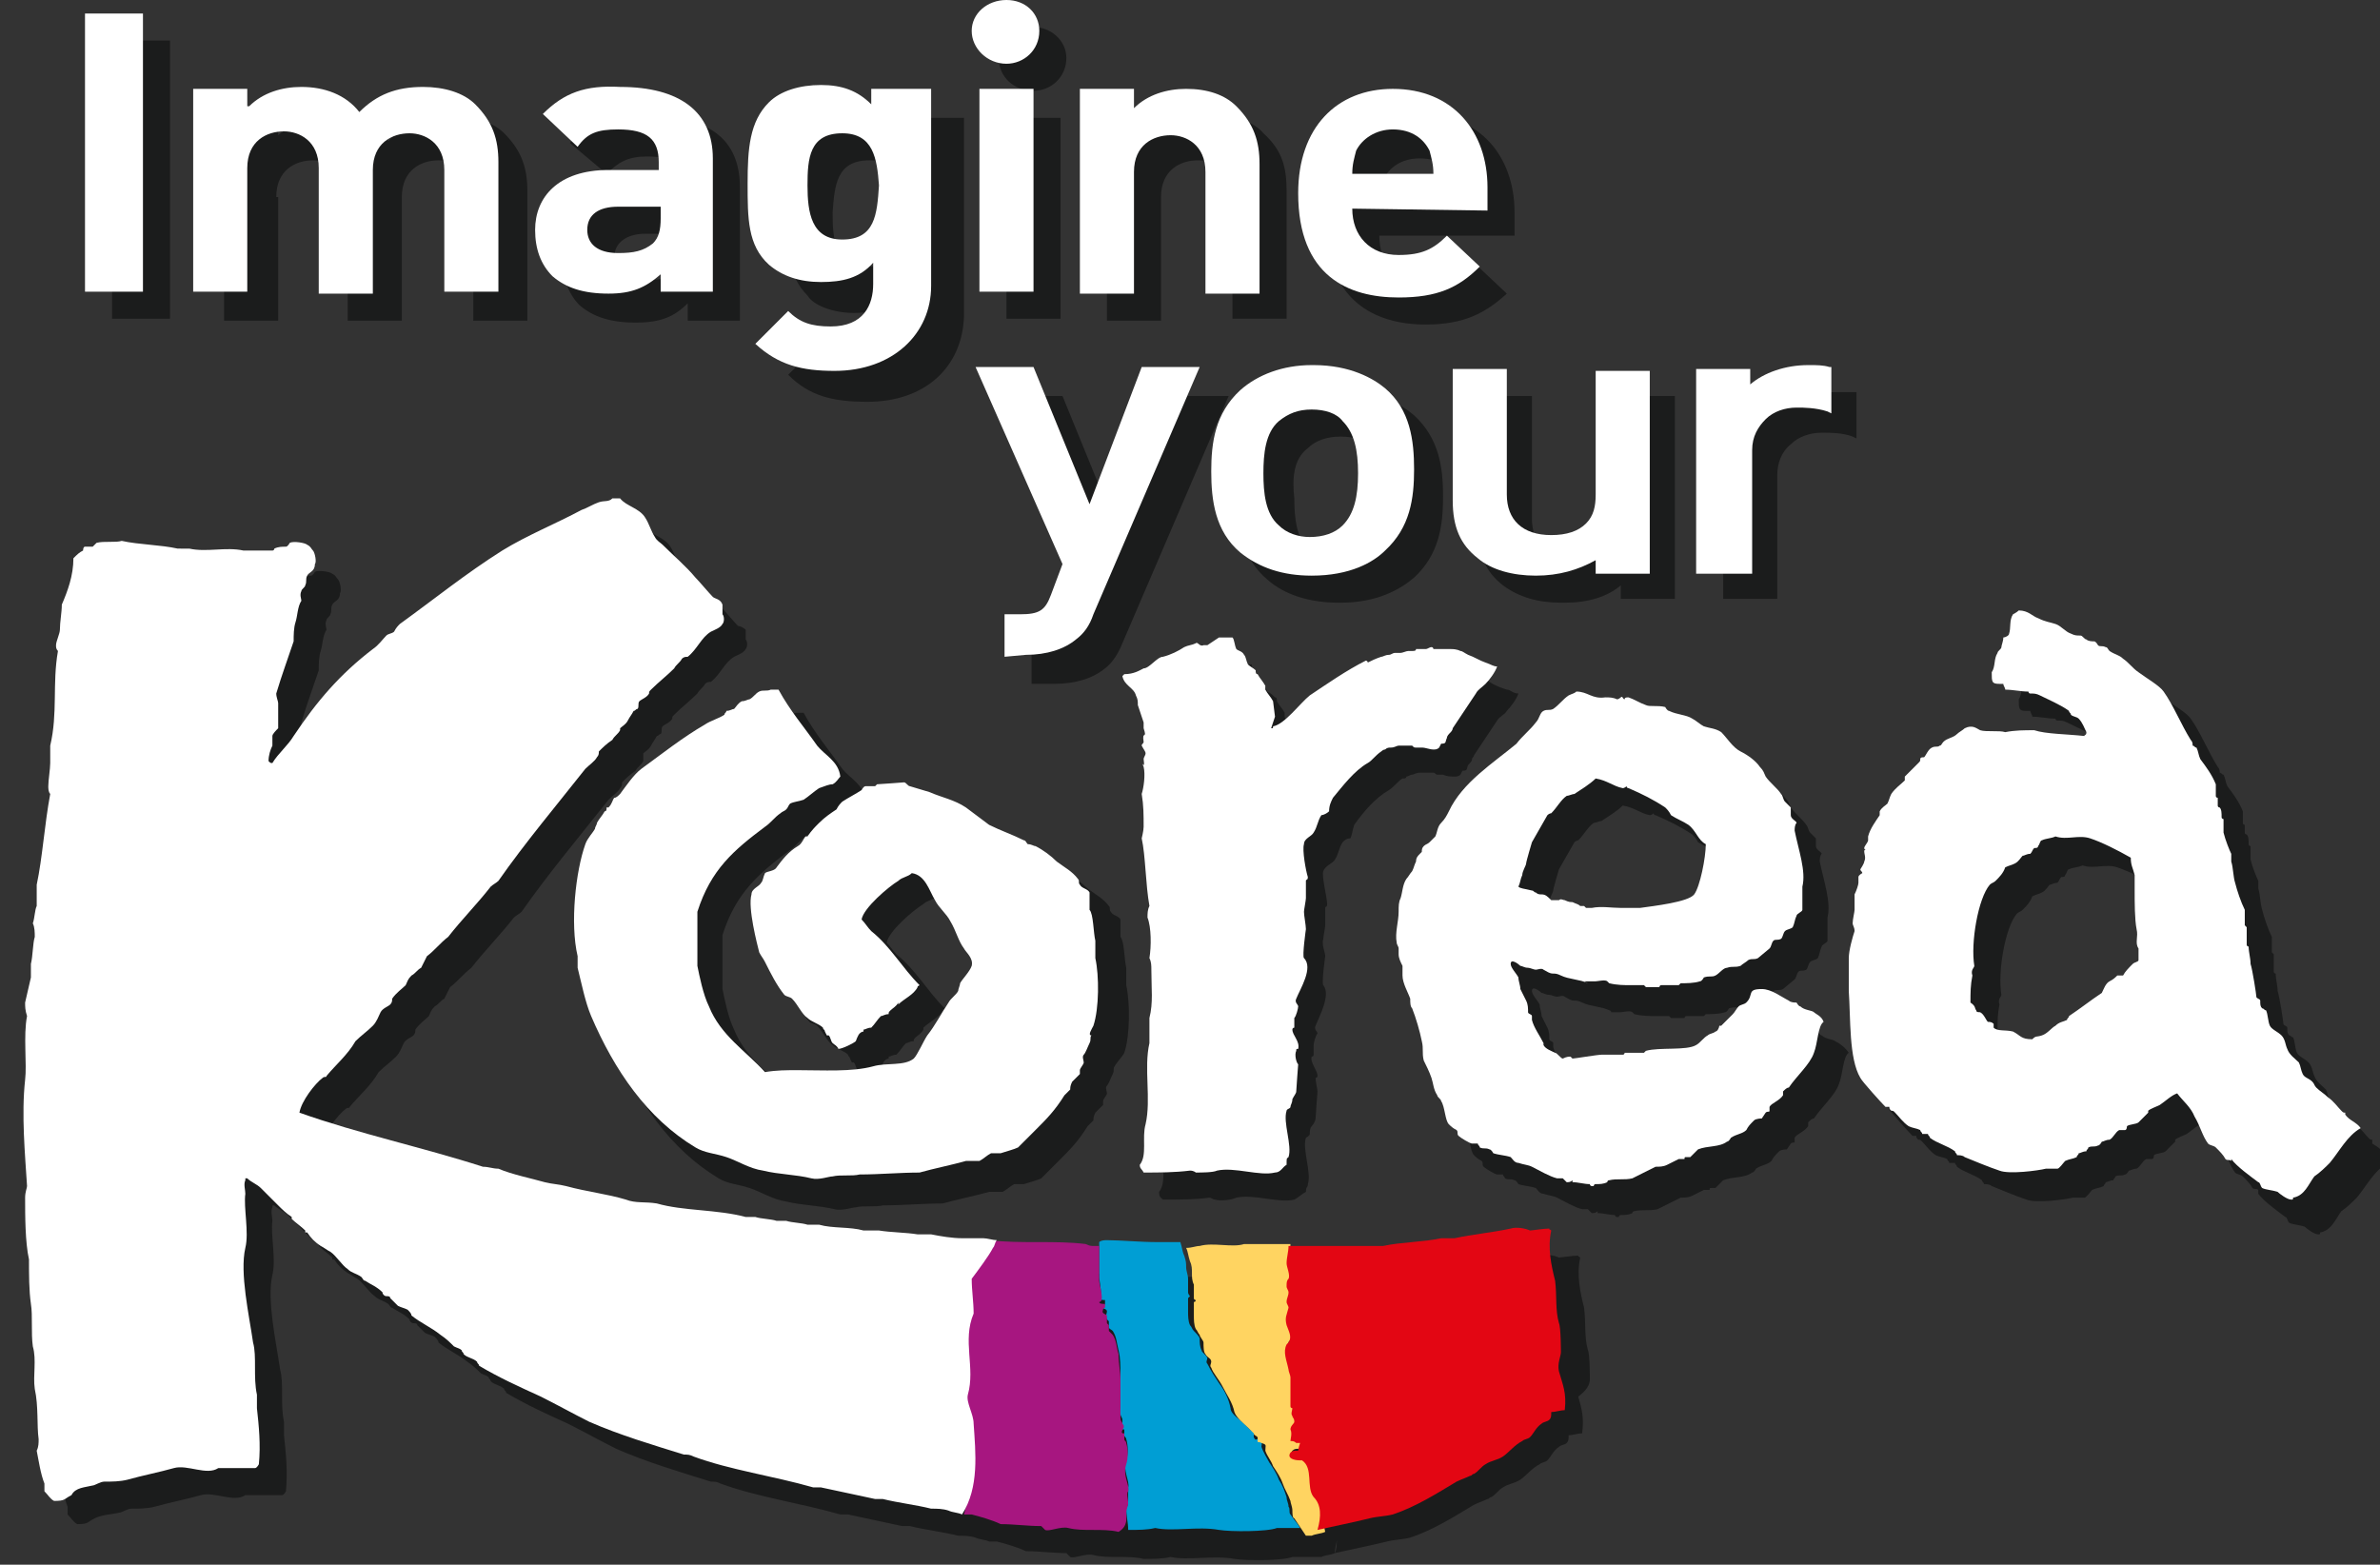 <?xml version="1.0" encoding="utf-8"?>
<!-- Generator: Adobe Illustrator 27.5.0, SVG Export Plug-In . SVG Version: 6.00 Build 0)  -->
<svg version="1.1" id="Capa_1" xmlns="http://www.w3.org/2000/svg" xmlns:xlink="http://www.w3.org/1999/xlink" x="0px" y="0px"
	 viewBox="0 0 123.2 81" style="enable-background:new 0 0 123.2 81;" xml:space="preserve">
<rect x="0" y="0" width="123.2" height="81" fill="#333333" stroke="none"/>
<style type="text/css">
	.st0{opacity:0.47;}
	.st1{fill:#010202;}
	.st2{fill:#009ED4;}
	.st3{fill:#A71680;}
	.st4{fill:#FFD461;}
	.st5{fill:#E30613;}
	.st6{fill:#FFFFFF;}
</style>
<g class="st0">
	<path class="st1" d="M82.3,71.4c0,0,0-1.3-0.1-1.5c-0.2-0.7-0.1-1.4-0.2-2.2c-0.2-0.8-0.4-1.7-0.2-2.6c-0.1-0.1-0.1,0-0.1-0.1
		c-0.3,0-0.9,0.1-1,0.1c-0.2-0.1-0.7-0.2-1-0.1c-0.9,0.2-2,0.3-2.9,0.5H76c-0.9,0.2-2.1,0.2-3,0.4c-1.3,0-2.6,0-3.9,0
		c-0.3,0-0.7,0-1,0c-0.5,0-1.1,0-1.6,0c-0.3,0-0.5,0-0.8,0c-0.6,0.2-1.6-0.1-2.3,0.1c-0.2,0-0.4,0.1-0.7,0.1
		c0.1,0.2,0.1,0.4,0.2,0.7c0,0.1,0.1,0.2,0.1,0.3c0-0.1,0-0.2-0.1-0.3c-0.1-0.2-0.1-0.4-0.2-0.7c-0.4,0-0.8,0-1.2,0
		c-0.9,0-1.9-0.1-2.6-0.1c-0.1,0-0.3,0-0.4,0.1c0,0,0,0,0,0c-0.1,0-0.2,0-0.3,0c-0.1,0-0.2,0-0.4-0.1c-1.6-0.2-3.3,0-4.9-0.2
		c0,0,0,0,0,0c-0.2,0-0.5-0.1-0.7-0.1H51c-0.5,0-1.1-0.1-1.6-0.2h-0.7c-0.6-0.1-1.4-0.1-2-0.2h-0.8c-0.7-0.2-1.6-0.1-2.3-0.3h-0.6
		c-0.3-0.1-0.8-0.1-1.1-0.2h-0.5c-0.3-0.1-0.8-0.1-1.1-0.2h-0.5c-1.5-0.4-3.2-0.3-4.6-0.7c-0.6-0.1-1.1,0-1.6-0.2
		c-1-0.3-2-0.4-3.1-0.7c-0.4-0.1-0.7-0.1-1.1-0.2c-0.7-0.2-1.7-0.4-2.4-0.7c-0.3,0-0.5-0.1-0.8-0.1c-3.1-1-6.4-1.7-9.5-2.8
		c0.1-0.6,0.8-1.5,1.2-1.8c0.1-0.1,0.2,0,0.2-0.1c0.5-0.6,1.1-1.1,1.5-1.8c0.3-0.3,0.6-0.5,0.9-0.8c0.2-0.2,0.3-0.5,0.4-0.7
		c0.1-0.2,0.4-0.3,0.5-0.4c0.1-0.1,0.1-0.2,0.1-0.3c0.2-0.3,0.5-0.5,0.7-0.7c0.1-0.2,0.1-0.3,0.3-0.5c0.2-0.1,0.3-0.3,0.5-0.4
		c0.1-0.2,0.2-0.4,0.3-0.6c0.4-0.3,0.7-0.7,1.1-1c0.7-0.9,1.5-1.7,2.2-2.6c0.1-0.1,0.3-0.2,0.4-0.3c1.4-2,3-3.9,4.5-5.8
		c0.2-0.2,0.5-0.4,0.6-0.6c0.1-0.1,0.1-0.2,0.1-0.3c0.2-0.2,0.4-0.4,0.7-0.6c0.1-0.2,0.3-0.3,0.4-0.5V39c0.1-0.1,0.3-0.2,0.4-0.4
		c0.1-0.2,0.2-0.3,0.3-0.5c0.1,0,0.1-0.1,0.2-0.1c0.1-0.1,0-0.3,0.1-0.4c0.1-0.1,0.4-0.2,0.5-0.4c0-0.1,0-0.1,0.1-0.2
		c0.4-0.4,0.8-0.7,1.2-1.1c0.1-0.2,0.3-0.3,0.4-0.5c0.1-0.1,0.2-0.1,0.3-0.1c0.5-0.4,0.7-1,1.2-1.3c0.2-0.1,0.5-0.2,0.6-0.4
		c0.1-0.1,0.1-0.4,0-0.5v-0.5c-0.1-0.1-0.3-0.2-0.4-0.2c-0.2-0.2-0.7-0.8-0.9-1c-0.5-0.6-1.1-1.1-1.7-1.7c-0.1-0.1-0.3-0.2-0.4-0.4
		c-0.2-0.3-0.3-0.7-0.5-1c-0.3-0.5-1-0.6-1.3-1h-0.4c-0.2,0.2-0.4,0.1-0.7,0.2c-0.3,0.1-0.6,0.3-0.9,0.4c-1.3,0.7-2.8,1.3-4.1,2.1
		c-1.9,1.2-3.5,2.5-5.3,3.8c-0.1,0.1-0.2,0.2-0.3,0.4c-0.1,0.1-0.3,0.1-0.4,0.2c-0.2,0.2-0.4,0.5-0.7,0.7c-1.7,1.3-2.9,2.7-4.1,4.5
		c-0.3,0.5-0.8,0.9-1.1,1.4c-0.1,0-0.1,0-0.2-0.1c0-0.3,0.1-0.6,0.2-0.8v-0.5c0-0.1,0.2-0.3,0.3-0.4v-1.3c0-0.1-0.1-0.3-0.1-0.5
		c0.3-1,0.6-1.8,0.9-2.7c0-0.3,0-0.7,0.1-1c0.1-0.3,0.1-0.8,0.3-1.1c0-0.1-0.1-0.3,0-0.5c0-0.1,0.2-0.2,0.2-0.3
		c0.1-0.2,0-0.3,0.1-0.5c0.1-0.2,0.4-0.2,0.4-0.6c0.1-0.1,0-0.6-0.1-0.7c-0.1-0.1-0.1-0.2-0.3-0.3c-0.1-0.1-0.7-0.2-0.9-0.1
		c0,0-0.1,0.2-0.2,0.2c-0.2,0-0.4,0-0.6,0.1c0,0,0,0.1-0.1,0.1c-0.5,0-1,0-1.5,0c-0.9-0.2-1.9,0.1-2.8-0.1h-0.7
		c-0.9-0.2-2-0.2-2.9-0.4c-0.3-0.1-0.8-0.2-1.2-0.1c0,0-0.2,0.2-0.2,0.2H5.8c-0.1,0-0.1,0.2-0.1,0.2c-0.2,0.1-0.3,0.2-0.5,0.4
		c0,0.9-0.3,1.7-0.6,2.4c0,0.4-0.1,0.9-0.1,1.3c0,0.2-0.2,0.6-0.2,0.8c0,0.1,0,0.2,0.1,0.3c-0.3,1.7,0,3.2-0.4,4.9v0.9
		c0,0.3-0.1,0.9-0.1,1.2c0,0.1,0,0.3,0.1,0.4c-0.3,1.6-0.4,3.3-0.7,4.7v1.1C3.1,48.5,3,48.9,3,49.2c0.1,0.2,0.1,0.5,0.1,0.7
		c-0.1,0.3-0.1,1-0.2,1.4v0.7c-0.1,0.4-0.2,0.9-0.3,1.3c0,0.2,0,0.4,0.1,0.7c-0.2,1,0,2.5-0.1,3.3c-0.2,1.8,0,3.9,0.1,5.5
		c0,0.1-0.1,0.3-0.1,0.6c0,0.9,0,2.3,0.2,3.2c0,0.8,0,1.6,0.1,2.3c0.1,0.6,0,1.5,0.1,2.2c0.2,0.7,0,1.5,0.1,2.2
		C3.3,74,3.2,75,3.2,75.7c0,0.2,0,0.4-0.1,0.6c0.1,0.5,0.2,1.2,0.4,1.7v0.4c0.2,0.2,0.3,0.4,0.5,0.5c0.6,0,0.5-0.1,0.9-0.3
		c0.4-0.2,0.9-0.2,1.3-0.3c0.1,0,0.4-0.2,0.6-0.2c0.4,0,0.8,0,1.2-0.1c0.7-0.2,1.7-0.4,2.4-0.6c0.7-0.2,1.7,0.4,2.3,0h1.9
		c0.1,0,0.2-0.2,0.2-0.2c0.1-1,0-2-0.1-2.9c0-0.2,0-0.5,0-0.7c-0.2-0.9,0-2-0.2-2.7c-0.2-1.4-0.7-3.6-0.4-4.9c0.2-0.8-0.1-2.1,0-2.8
		c0-0.2-0.1-0.5,0-0.7v-0.1h0.1c0.2,0.2,0.5,0.3,0.7,0.5c0.3,0.3,0.6,0.6,0.9,0.9c0.2,0.2,0.4,0.4,0.7,0.6v0.1
		c0.2,0.2,0.5,0.4,0.7,0.6v0.1h0.1c0.2,0.3,0.4,0.5,0.7,0.7c0.2,0.1,0.3,0.2,0.5,0.3c0.3,0.2,0.6,0.7,0.9,0.9
		c0.2,0.2,0.4,0.2,0.7,0.4c0.1,0.1,0.1,0.2,0.2,0.2c0.3,0.2,0.6,0.3,0.9,0.6c0,0.1,0.1,0.2,0.2,0.2c0.1,0,0.2,0,0.2,0.1
		c0.1,0.1,0.3,0.3,0.4,0.4c0.2,0.1,0.3,0.1,0.5,0.2c0.1,0.1,0.2,0.2,0.2,0.3c0.5,0.4,1,0.6,1.5,1c0.3,0.2,0.5,0.4,0.7,0.6
		c0.2,0.1,0.3,0.1,0.4,0.2c0,0.1,0.1,0.1,0.1,0.2c0.2,0.2,0.5,0.2,0.7,0.4c0,0.1,0.1,0.1,0.1,0.2c1,0.6,2.1,1.1,3.2,1.6
		c0.8,0.4,1.7,0.9,2.5,1.3c1.6,0.7,3.3,1.2,4.9,1.7c0.2,0,0.3,0,0.5,0.1c1.9,0.7,4.1,1,6.2,1.6h0.4c0.9,0.2,1.9,0.4,2.8,0.6h0.4
		c0.8,0.2,1.7,0.3,2.5,0.5c0.3,0,0.6,0,0.9,0.1c0.2,0.1,0.5,0.1,0.7,0.2c0.4-1.4,0.2-3.2,0.1-4.7c0.1,1.5,0.3,3.3-0.1,4.7
		c0,0,0,0,0,0h0.4c0.4,0.1,1.1,0.3,1.5,0.5c0.7,0,1.4,0.1,2.1,0.1c0,0,0.2,0.2,0.2,0.2c0.2,0.1,0.8-0.2,1.2-0.1
		c0.4,0.1,0.8,0.1,1.3,0.1c0.4,0,0.9,0,1.3,0.1c0-0.1,0-0.2,0-0.2c0,0.1,0,0.2,0,0.2c0,0,0.1,0,0.1,0c0.4,0,0.9,0,1.3-0.1
		c0.9,0.2,2.2-0.1,3.3,0.1c0.6,0.1,2.5,0.1,3-0.1c0.4,0,0.8,0,1.2,0v0c0.1,0,0.2,0,0.3,0c0.2-0.1,0.5-0.1,0.7-0.2
		c0-0.3,0.1-0.5,0.1-0.7c0,0.2,0,0.5-0.1,0.7c0.9-0.2,1.9-0.4,2.7-0.6c0.4-0.1,0.8-0.1,1.2-0.2c1.2-0.4,2.3-1.1,3.3-1.7
		c0.2-0.1,0.5-0.2,0.7-0.3c0.1,0,0.1-0.1,0.2-0.1c0.2-0.1,0.4-0.4,0.6-0.5c0.3-0.2,0.6-0.2,0.9-0.4c0.3-0.2,0.6-0.6,1-0.8
		c0.1-0.1,0.3-0.1,0.4-0.2c0.2-0.2,0.3-0.5,0.6-0.7c0.1-0.1,0.3-0.1,0.4-0.2c0.1-0.1,0.1-0.2,0.1-0.4c0.2,0,0.5-0.1,0.7-0.1
		c0.1-0.8,0-1.2-0.2-1.9C82.1,72,82.3,71.7,82.3,71.4z M51.7,69.5c0-0.6-0.1-1.2-0.1-1.8C51.6,68.3,51.7,68.9,51.7,69.5
		c-0.6,1.4,0.1,2.8-0.3,4.2C51.8,72.3,51.1,70.9,51.7,69.5z M52.8,65.9c0,0.1-0.1,0.1-0.1,0.2C52.7,66,52.8,65.9,52.8,65.9z
		 M59.7,77.2c0.1-0.3,0.1-0.8,0-1.1C59.8,76.4,59.8,76.9,59.7,77.2z M59.5,75.2c0,0,0-0.1,0-0.1C59.5,75.1,59.5,75.2,59.5,75.2z
		 M59.4,73.9c0,0.1,0,0.1,0,0.2C59.5,74,59.4,73.9,59.4,73.9c0-0.4,0-0.7,0-1.1c0,0,0,0,0,0c0,0,0,0,0,0
		C59.4,73.1,59.4,73.5,59.4,73.9z M58.9,70.4C58.9,70.4,58.9,70.4,58.9,70.4C58.9,70.4,58.9,70.4,58.9,70.4z M58.4,68.9
		c0.1,0,0.2,0,0.2,0.1C58.6,68.9,58.5,68.9,58.4,68.9z M58.4,66.4c0,0.4,0,0.9,0,1.3c0,0.1,0.1,0.5,0.1,0.8c0-0.3-0.1-0.6-0.1-0.8
		C58.3,67.3,58.4,66.8,58.4,66.4z M58.6,69.2C58.6,69.2,58.5,69.2,58.6,69.2c-0.1,0.1-0.1,0.1-0.1,0.2
		C58.5,69.3,58.5,69.3,58.6,69.2C58.5,69.2,58.6,69.2,58.6,69.2z M58.7,69.9c0-0.1,0-0.2,0-0.4c0-0.1-0.2-0.1-0.2-0.2
		c0,0.1,0.2,0.1,0.2,0.2C58.7,69.7,58.7,69.8,58.7,69.9c0,0,0.1,0.1,0.1,0.1c0,0,0,0.1,0,0.1c0,0,0-0.1,0-0.1
		C58.8,70,58.7,70,58.7,69.9z M59.2,71.1c0,0.1,0,0.3,0.1,0.4c0,0,0,0,0,0.1c0,0,0,0,0-0.1C59.2,71.3,59.2,71.2,59.2,71.1z
		 M59.4,74.3c0-0.1,0-0.1,0-0.2C59.5,74.2,59.5,74.3,59.4,74.3c0,0.1-0.1,0.3,0,0.4C59.4,74.6,59.4,74.5,59.4,74.3z M59.5,75.6
		C59.5,75.6,59.4,75.6,59.5,75.6c-0.1-0.2-0.1-0.2-0.1-0.2C59.4,75.4,59.4,75.4,59.5,75.6C59.4,75.6,59.5,75.6,59.5,75.6
		c0,0.1,0,0.2,0,0.3C59.5,75.8,59.5,75.7,59.5,75.6z M59.7,79.7c0,0.1,0,0.3,0,0.4C59.7,80,59.7,79.8,59.7,79.7z M68.8,76.9
		C68.8,76.9,68.8,76.9,68.8,76.9c-0.2,0-0.4-0.1-0.5-0.1C68.4,76.9,68.6,76.9,68.8,76.9C68.8,76.9,68.8,76.9,68.8,76.9z M68.2,75.3
		c0-0.1,0.1-0.1,0.1-0.2C68.2,75.1,68.2,75.2,68.2,75.3z M68.4,74.9C68.4,74.9,68.4,74.9,68.4,74.9c0-0.1,0-0.1,0-0.1
		C68.4,74.8,68.4,74.9,68.4,74.9C68.4,74.9,68.4,74.9,68.4,74.9z M68.3,74.4c0-0.1,0-0.2,0-0.3C68.3,74.3,68.3,74.4,68.3,74.4z
		 M68,68.8C68,68.8,68,68.8,68,68.8C68,68.8,68,68.8,68,68.8z M68.1,70.2c0,0,0,0.1,0,0.1C68.1,70.3,68.1,70.3,68.1,70.2z
		 M67.9,67.7c0,0,0,0.1,0,0.1c0,0.1,0,0.1,0.1,0.1c0,0-0.1-0.1-0.1-0.1C67.9,67.8,67.9,67.8,67.9,67.7z M68.1,72.1
		c0,0.1,0.1,0.2,0.1,0.4C68.1,72.3,68.1,72.2,68.1,72.1c-0.1-0.4-0.2-0.7-0.2-1C67.9,71.4,68,71.7,68.1,72.1z M63.1,68.5
		C63.1,68.5,63.1,68.5,63.1,68.5c0.1,0.1,0.1,0.1,0.1,0.1C63.1,68.6,63.1,68.6,63.1,68.5C63.1,68.5,63.1,68.5,63.1,68.5z M63,67.8
		c0-0.1,0-0.1,0-0.2C63,67.6,63,67.7,63,67.8c0,0.2,0,0.3,0,0.5c0,0,0,0.1,0,0.1c0,0,0-0.1,0-0.1C63,68.1,63,67.9,63,67.8z
		 M63.2,70.1c-0.1-0.1-0.1-0.3-0.1-0.4C63.1,69.8,63.1,70,63.2,70.1c0.1,0.1,0.1,0.2,0.2,0.3c0,0,0,0,0,0.1c0,0,0-0.1,0-0.1
		C63.3,70.3,63.2,70.2,63.2,70.1z M64.6,73.1c-0.2-0.3-0.4-0.6-0.6-1c-0.1-0.1,0-0.2,0-0.3c-0.1-0.2-0.3-0.3-0.3-0.4
		c0-0.1,0-0.1,0-0.2c0,0.1,0,0.1,0,0.2c0.1,0.2,0.3,0.2,0.3,0.4c0,0.1-0.1,0.2,0,0.3C64.2,72.5,64.4,72.8,64.6,73.1
		c0.2,0.4,0.5,0.8,0.6,1.3c0,0.1,0,0.1,0.1,0.2c0-0.1-0.1-0.1-0.1-0.2C65.1,73.9,64.9,73.5,64.6,73.1z M66.2,75.5
		c0,0-0.1-0.1-0.1-0.1C66.1,75.4,66.2,75.4,66.2,75.5c0,0,0.1,0.1,0.1,0.1C66.3,75.5,66.3,75.5,66.2,75.5z M66.5,75.9
		C66.5,75.9,66.5,75.9,66.5,75.9C66.5,75.9,66.5,75.9,66.5,75.9z M68.2,79.4c0-0.2-0.1-0.3-0.1-0.5c-0.1-0.3-0.2-0.6-0.4-0.9
		c-0.1-0.3-0.3-0.6-0.5-0.9c-0.1-0.2-0.3-0.5-0.4-0.8c0-0.2,0-0.2-0.1-0.3c0.1,0.1,0.1,0.1,0.1,0.3c0.1,0.3,0.3,0.5,0.4,0.8
		c0.2,0.3,0.4,0.6,0.5,0.9c0.1,0.3,0.3,0.6,0.4,0.9C68.1,79.1,68.1,79.2,68.2,79.4c0,0.1,0,0.4,0.1,0.4
		C68.2,79.7,68.2,79.5,68.2,79.4z"/>
	<polygon class="st1" points="8.8,2.1 5.8,2.1 5.8,16.5 8.8,16.5 	"/>
	<path class="st1" d="M14.3,10.2c0-1.4,1-1.9,1.9-1.9c0.9,0,1.8,0.5,1.8,1.9v6.4h2.8v-6.4c0-1.4,1-1.9,1.9-1.9
		c0.9,0,1.8,0.5,1.8,1.9v6.4h2.8l0-6.7c0-1.2-0.3-2.1-1.2-3c-0.6-0.6-1.6-0.9-2.7-0.9c-1.4,0-2.4,0.4-3.3,1.3
		c-0.7-0.9-1.7-1.3-3-1.3c-1,0-2,0.4-2.7,1V6.1h-2.8v10.5h2.8V10.2z"/>
	<path class="st1" d="M32.9,10.3c-2.6,0-3.8,1.4-3.8,3.1c0,0.9,0.3,1.8,0.9,2.4c0.7,0.6,1.6,0.9,2.9,0.9c1.3,0,2-0.3,2.7-1v0.9h2.7
		l0-6.9c0-2.5-1.6-3.7-4.8-3.7c-1.9,0-2.9,0.3-4,1.4L31.4,9c0.6-0.6,1.1-0.9,2.1-0.9c1.5,0,2.1,0.5,2.1,1.7v0.5H32.9z M35.6,12.7
		c0,0.6-0.1,1.1-0.4,1.3c-0.5,0.4-1,0.5-1.8,0.5c-1.1,0-1.6-0.5-1.6-1.2c0-0.7,0.6-1.2,1.6-1.2h2.2V12.7z"/>
	<path class="st1" d="M44.2,16.2c1.1,0,1.9-0.3,2.7-1l0,1.1c0,1.1-0.6,2.2-2.2,2.2c-0.9,0-1.6-0.2-2.2-0.8l-1.7,1.7
		c1.1,1.1,2.3,1.4,4.1,1.4c3,0,4.9-1.8,5-4.4V6.1h-2.8v0.9c-0.7-0.7-1.5-1-2.6-1c-1.1,0-2.1,0.3-2.7,0.9c-1.1,1-1.1,2.3-1.1,4.2
		c0,1.8,0.1,3.2,1.1,4.2C42.1,15.8,43.1,16.2,44.2,16.2z M45,8.3c1.7,0,1.8,1.3,1.8,2.7c0,1.4-0.2,2.8-1.9,2.8
		c-1.7,0-1.8-1.4-1.8-2.8C43.2,9.6,43.3,8.3,45,8.3z"/>
	<path class="st1" d="M53.5,4.7c0.9,0,1.7-0.7,1.7-1.7c0-0.9-0.8-1.6-1.7-1.6c-1,0-1.8,0.7-1.8,1.6C51.7,4,52.5,4.7,53.5,4.7z"/>
	<polygon class="st1" points="54.9,6.1 52.1,6.1 52.1,16.5 54.9,16.5 	"/>
	<path class="st1" d="M60.1,10.2c0-1.4,1-1.9,1.9-1.9c0.9,0,1.9,0.5,1.8,1.9l0,6.3h2.8V9.9c0-1.2-0.2-2.1-1.2-3
		C64.9,6.3,64,6,62.8,6c-1,0-2,0.3-2.7,1V6.1h-2.8v10.5h2.8V10.2z"/>
	<path class="st1" d="M73.8,16.8c2,0,3.1-0.6,4.2-1.6l-1.7-1.6c-0.7,0.7-1.3,1-2.5,1c-1.6,0-2.4-1-2.4-2.4l7,0V11
		c0-2.9-1.8-5.1-4.9-5.1c-2.9,0-4.9,1.9-4.9,5.4C68.6,15.6,71.2,16.8,73.8,16.8z M71.6,9.3c0.3-0.6,0.9-1.1,1.9-1.1
		c1,0,1.6,0.5,1.9,1.1c0.2,0.4,0.2,0.7,0.3,1.1l-4.2,0C71.4,9.9,71.5,9.6,71.6,9.3z"/>
	<path class="st1" d="M54.2,33.2l-0.8,0l0,2.2l1.2,0c1.1,0,2-0.3,2.6-0.8c0.4-0.3,0.7-0.8,0.9-1.3l5.5-12.8h-3l-2.7,7.1l-2.9-7.1h-3
		l4.5,10.2l-0.6,1.6C55.5,33,55.2,33.2,54.2,33.2z"/>
	<path class="st1" d="M65.6,30c0.9,0.8,2.2,1.2,3.7,1.2h0.1c1.9,0,3.1-0.7,3.8-1.3c1.3-1.2,1.5-2.7,1.5-4.2c0-1.5-0.2-3-1.5-4.2
		c-0.7-0.6-1.8-1.2-3.7-1.2h-0.1c-1.5,0-2.8,0.5-3.7,1.3c-1.3,1.2-1.5,2.7-1.5,4.2C64.1,27.4,64.3,28.9,65.6,30z M67.7,23.2
		c0.4-0.4,1-0.6,1.7-0.6h0c0.7,0,1.2,0.2,1.7,0.5c0.6,0.5,0.8,1.5,0.8,2.7c0,1.2-0.1,2.1-0.8,2.7c-0.4,0.4-1,0.6-1.7,0.6
		c-0.6,0-1.2-0.2-1.6-0.6c-0.7-0.6-0.8-1.7-0.8-2.7C66.9,24.9,66.9,23.8,67.7,23.2z"/>
	<path class="st1" d="M76.5,20.5v6.8c0,1.4,0.4,2.3,1.3,3c0.8,0.6,1.8,0.9,3,0.9H81c1.2,0,2.2-0.3,2.9-0.9V31h2.8V20.5h-2.8V27
		c0,0.6-0.2,1.1-0.5,1.5c-0.4,0.4-1,0.6-1.8,0.6c-1.4,0-2.2-0.8-2.3-2.1v-6.5H76.5z"/>
	<path class="st1" d="M95,20.3L95,20.3c-1.2,0-2.3,0.4-3,1v-0.8h-2.8V31H92v-6.4c0-0.6,0.2-1.2,0.7-1.6c0.4-0.4,1-0.6,1.6-0.6h0.1
		c0.3,0,1,0,1.5,0.2l0.2,0.1v-2.4l-0.1,0C95.7,20.3,95.4,20.3,95,20.3z"/>
	<path class="st1" d="M69.1,44.5c0.2-0.3,0.2-0.6,0.4-0.9c0.1-0.1,0.2-0.2,0.4-0.2c0.1-0.2,0.1-0.4,0.2-0.7c0.5-0.7,1.1-1.4,1.8-1.8
		c0.3-0.2,0.5-0.5,0.7-0.6c0.1,0,0.2,0,0.2-0.1c0.1,0,0.2-0.1,0.3-0.1c0.1,0,0.2-0.1,0.4-0.1c0.1,0,0.2,0,0.4,0c0.1,0,0.2,0,0.3,0
		c0.1,0,0.1,0.1,0.2,0.1c0.1,0,0.2,0,0.3,0c0.2,0.1,0.4,0.1,0.6,0.1c0.1,0,0.2,0,0.3-0.1c0,0,0.1-0.2,0.1-0.2c0.3,0,0.2-0.1,0.3-0.3
		c0.1-0.1,0.2-0.2,0.2-0.3c0-0.1,0.1-0.1,0.1-0.2c0.4-0.6,0.8-1.2,1.2-1.8c0.1-0.2,0.4-0.3,0.5-0.5c0.2-0.2,0.5-0.6,0.6-0.9
		c-0.3,0-0.4-0.2-0.6-0.2c-0.3-0.1-0.6-0.2-0.9-0.4c-0.1-0.1-0.2-0.2-0.4-0.2c-0.1-0.1-0.3-0.1-0.5-0.1c-0.2,0-0.3,0-0.5,0
		c-0.1,0-0.3,0-0.4,0c-0.1,0-0.1-0.1-0.1-0.1c-0.1,0-0.3,0.1-0.3,0.1c-0.1,0-0.3,0-0.5,0c-0.1,0-0.1,0.1-0.2,0.1c-0.1,0-0.1,0-0.2,0
		c-0.1,0-0.3,0.1-0.4,0.1c-0.1,0-0.2,0-0.3,0c-0.1,0-0.2,0.1-0.3,0.1c-0.1,0-0.2,0.1-0.4,0.1c-0.2,0.1-0.5,0.2-0.7,0.3
		c0,0-0.1,0-0.1-0.1c-1,0.5-2,1.1-2.9,1.8c-0.5,0.4-1.3,1.5-1.9,1.6c-0.1,0.1,0,0-0.1,0.1L67,38.5l-0.1-0.8
		c-0.1-0.2-0.4-0.5-0.4-0.6v-0.2c-0.1-0.2-0.3-0.4-0.4-0.6c0-0.1,0-0.2-0.1-0.2c-0.1-0.1-0.2-0.2-0.4-0.3c-0.1-0.2-0.1-0.4-0.2-0.5
		c-0.1-0.1-0.3-0.1-0.4-0.3c-0.1-0.2-0.2-0.4-0.2-0.6c-0.2,0-0.5,0-0.7,0c0,0-0.6,0.4-0.6,0.4h-0.2c-0.1,0.1-0.2-0.2-0.4-0.1
		c-0.2,0.1-0.4,0.1-0.6,0.2c-0.3,0.1-0.7,0.4-1.1,0.5c-0.3,0-0.7,0.5-1,0.6c-0.2,0.1-0.5,0.2-1,0.3c0,0.1,0,0-0.1,0.1
		c0.1,0.4,0.5,0.6,0.7,1c0,0.2,0,0.3,0.1,0.5c0.1,0.3,0.2,0.6,0.3,0.9v0.3c0.2,0.5-0.1,0.1,0,0.7c0,0.2-0.1,0.2-0.1,0.2
		c0,0.1,0.2,0.2,0.2,0.4c0,0.1,0,0.2-0.1,0.3c0.2,0.7-0.1-0.1,0,0.4c0.1,0.4,0,1.1-0.1,1.4c0,0.6,0,1.1,0.1,1.7
		c0,0.1-0.1,0.5-0.1,0.6c0.2,0.9,0.2,2.4,0.4,3.5c0,0.2,0,0.4-0.1,0.6c0.1,0.6,0.2,1.5,0.1,2.1c0,0.2,0,0.4,0.1,0.6
		c0,1,0.1,1.7-0.1,2.5v1.3c-0.3,1.3,0.1,2.9-0.2,4.2c-0.2,0.7,0.1,1.6-0.3,2.1c0,0.3,0.1,0.3,0.2,0.4c0.9,0,1.7,0,2.4-0.1
		c0.1,0,0.2,0.1,0.3,0.1c0.3,0.1,0.9,0,1.1-0.1c0.9-0.2,2.2,0.3,3,0.1c0.2-0.1,0.4-0.3,0.6-0.4c0-0.3,0.1-0.2,0.1-0.4
		c0.2-0.6-0.3-1.8-0.1-2.4c0,0,0.2-0.1,0.2-0.2c0-0.1,0-0.3,0.1-0.4c0.1-0.1,0.2-0.3,0.2-0.4c0-0.1,0.1-1.4,0.1-1.4
		c0-0.1-0.1-0.5-0.1-0.7c0,0,0.1,0,0.1-0.1c0-0.3-0.4-0.7-0.3-1c0,0,0.1,0,0.1-0.1v-0.5c0-0.1,0.1-0.5,0.2-0.6
		c0-0.1-0.2-0.2-0.1-0.4c0.2-0.5,0.8-1.6,0.4-2.1c-0.1-0.1,0.1-1.5,0.1-1.5c0-0.2-0.2-0.6-0.1-0.9c0-0.1,0.1-0.6,0.1-0.7V47
		c0-0.1,0.1,0,0.1-0.2c0-0.3-0.3-1.5-0.2-1.7C68.6,44.8,69,44.7,69.1,44.5z"/>
	<path class="st1" d="M122.8,59.2V59c-0.1,0-0.1,0-0.2-0.1c-0.2-0.2-0.4-0.5-0.7-0.7c-0.2-0.2-0.4-0.3-0.6-0.5
		c-0.1-0.1-0.1-0.2-0.2-0.3c-0.2-0.2-0.4-0.2-0.5-0.4c-0.1-0.2-0.1-0.4-0.2-0.6c-0.2-0.2-0.5-0.4-0.6-0.7c-0.1-0.2-0.1-0.5-0.3-0.7
		c-0.2-0.2-0.5-0.3-0.6-0.5c-0.1-0.2-0.1-0.6-0.2-0.8c-0.1,0-0.1-0.1-0.2-0.1c-0.1-0.1-0.1-0.2-0.1-0.4c0-0.1-0.2-0.1-0.2-0.2
		c0-0.1-0.2-1.4-0.3-1.7c0-0.3-0.1-0.6-0.1-0.9c0,0-0.1,0-0.1-0.1v-0.9l-0.1-0.1v-0.8c-0.2-0.4-0.4-1-0.5-1.4
		c-0.1-0.3-0.1-0.8-0.2-1.1v-0.4c-0.1-0.2-0.3-0.7-0.4-1.1v-0.7c0,0-0.1,0-0.1-0.1c0-0.2,0-0.4-0.1-0.5c0,0-0.1,0-0.1-0.1v-0.4
		c0,0-0.1,0-0.1-0.1v-0.6c-0.2-0.5-0.5-0.9-0.8-1.3c-0.1-0.2-0.1-0.4-0.2-0.6c-0.1,0-0.1-0.1-0.2-0.1c0-0.1,0-0.2-0.1-0.3
		c-0.5-0.8-0.9-1.8-1.4-2.5c-0.2-0.3-0.9-0.7-1.3-1c-0.3-0.2-0.5-0.5-0.8-0.7c-0.2-0.2-0.4-0.2-0.7-0.4c-0.1-0.1-0.1-0.2-0.2-0.2
		c-0.2-0.1-0.3,0-0.4-0.1c0,0-0.1-0.2-0.2-0.2c-0.1,0-0.3,0-0.4-0.1c-0.1,0-0.2-0.2-0.3-0.2c-0.2,0-0.3,0-0.5-0.1
		c-0.3-0.1-0.5-0.4-0.8-0.5c-0.3-0.1-0.5-0.1-0.9-0.3c-0.3-0.1-0.5-0.4-1-0.4c-0.1,0.1-0.3,0.2-0.3,0.2c-0.2,0.3-0.1,0.7-0.2,1
		c0,0.1-0.2,0.2-0.3,0.2c0,0.2-0.1,0.4-0.1,0.5c0,0.1-0.2,0.2-0.2,0.3c-0.2,0.3-0.1,0.7-0.3,1c0,0.5,0,0.6,0.4,0.6h0.2
		c0,0.1,0.1,0.2,0.1,0.3c0.4,0,0.8,0.1,1.2,0.1c0,0,0,0.1,0.1,0.1c0.2,0,0.3,0,0.5,0.1c0.4,0.2,1.1,0.5,1.5,0.8
		c0,0.1,0.1,0.1,0.1,0.2c0.1,0.1,0.3,0.1,0.4,0.2c0.2,0.2,0.3,0.5,0.4,0.7c0,0.2-0.1,0.1-0.1,0.2c-0.9-0.1-2-0.1-2.6-0.3
		c-0.5,0-1,0-1.5,0.1c-0.3-0.1-1,0-1.3-0.1c-0.2-0.1-0.4-0.3-0.8-0.1c-0.1,0.1-0.3,0.2-0.4,0.3c-0.2,0.2-0.5,0.2-0.7,0.4
		c-0.1,0.1-0.1,0.2-0.2,0.2c-0.1,0.1-0.2,0-0.4,0.1c-0.2,0.1-0.3,0.4-0.4,0.5c-0.1,0-0.2,0-0.2,0.1c0,0.1,0,0.1-0.1,0.2
		c-0.2,0.2-0.5,0.5-0.7,0.7V42c-0.2,0.2-0.5,0.4-0.7,0.7c-0.1,0.2-0.1,0.3-0.2,0.5c-0.1,0.1-0.3,0.2-0.4,0.4v0.2
		c-0.2,0.3-0.5,0.7-0.6,1.1V45c0,0.1-0.2,0.3-0.2,0.4c0,0,0,0.1,0.1,0.1c-0.1,0-0.1,0-0.1,0.1c0,0.1,0.1,0.3,0,0.5
		c0,0.1-0.2,0.4-0.2,0.4c0,0.1,0.1,0.1,0.1,0.2c0,0-0.2,0.1-0.2,0.2v0.3c0,0.1-0.1,0.4-0.2,0.6v0.8c0,0.1-0.1,0.5-0.1,0.7
		c0,0.1,0.1,0.2,0.1,0.4c-0.1,0.3-0.3,1-0.3,1.4v1.7c0.1,1.4,0,3.5,0.6,4.5c0.1,0.2,1.1,1.3,1.3,1.5h0.2c0,0.1,0,0.1,0.1,0.2
		c0.1,0,0.1,0,0.2,0.1c0.2,0.2,0.4,0.5,0.7,0.7c0.2,0.1,0.4,0.1,0.6,0.2c0,0.1,0.1,0.1,0.1,0.2h0.3c0,0.1,0.1,0.1,0.1,0.2
		c0.4,0.3,0.9,0.4,1.3,0.7c0,0.1,0.1,0.1,0.1,0.2c0.1,0,0.3,0,0.4,0.1c0.5,0.2,1.2,0.5,1.8,0.7c0.5,0.2,2,0,2.4-0.1h0.6
		c0.1,0,0.3-0.3,0.4-0.4c0.2-0.1,0.4-0.1,0.6-0.2c0-0.1,0.1-0.1,0.1-0.2c0.1,0,0.2-0.1,0.4-0.1c0-0.1,0.1-0.1,0.1-0.2
		c0.2-0.1,0.3,0,0.5-0.1c0.1,0,0.2-0.2,0.2-0.2c0.1,0,0.2-0.1,0.4-0.1c0.2-0.1,0.3-0.4,0.5-0.5h0.3c0.1,0,0.1-0.2,0.1-0.2
		c0.1-0.1,0.5-0.1,0.6-0.2c0.1-0.1,0.4-0.4,0.5-0.5v-0.1c0.1-0.1,0.4-0.2,0.6-0.3c0.3-0.2,0.6-0.5,0.9-0.6c0.3,0.4,0.7,0.7,0.9,1.2
		c0.3,0.5,0.4,1,0.7,1.4c0.1,0.1,0.3,0.1,0.4,0.2c0.2,0.2,0.4,0.4,0.5,0.6c0.1,0.1,0.2,0,0.3,0.1v0.2c0.3,0.4,1,0.9,1.4,1.2
		c0.1,0,0.1,0.2,0.2,0.3c0.2,0.1,0.5,0.1,0.8,0.2c0.1,0.1,0.5,0.4,0.7,0.4c0.1,0,0.1,0,0.1-0.1c0.6-0.1,0.8-0.7,1.1-1.1
		c0.3-0.2,0.6-0.5,0.8-0.7c0.5-0.6,0.9-1.4,1.6-1.8C123.4,59.5,123.1,59.4,122.8,59.2z M112.1,51.1c0,0.1-0.2,0.1-0.3,0.2
		c-0.2,0.2-0.4,0.4-0.5,0.6c-0.1,0-0.2,0-0.3,0c-0.1,0.1-0.2,0.2-0.4,0.3c-0.2,0.1-0.3,0.4-0.4,0.6c-0.6,0.4-1.1,0.8-1.7,1.2
		c0,0.1-0.1,0.1-0.1,0.2c-0.2,0.1-0.4,0.1-0.6,0.3c-0.2,0.1-0.4,0.4-0.7,0.5c-0.3,0.1-0.3,0-0.5,0.2c-0.6,0-0.6-0.2-1-0.4
		c-0.4-0.1-0.8,0-1-0.2v-0.1c-0.1-0.1-0.2-0.1-0.3-0.1c-0.1-0.1-0.2-0.4-0.4-0.5c-0.1,0-0.2,0-0.2-0.1c-0.1-0.1,0-0.2-0.3-0.4
		c0-0.5,0-0.9,0.1-1.4c-0.1-0.3,0.1-0.4,0.1-0.5c-0.2-1.2,0.2-3.5,0.8-4.2c0.1-0.1,0.2-0.1,0.3-0.2c0.2-0.2,0.4-0.4,0.5-0.7
		c0.2-0.1,0.3-0.1,0.5-0.2c0.2-0.1,0.3-0.3,0.4-0.4c0.1,0,0.2-0.1,0.4-0.1c0.1-0.1,0.1-0.2,0.2-0.3c0.1,0,0.2,0,0.2-0.1
		c0.1-0.1,0.1-0.3,0.2-0.3c0.2-0.1,0.5-0.1,0.7-0.2c0.6,0.2,1.2-0.1,1.8,0.1c0.6,0.2,1.4,0.6,2.1,1c0,0.4,0.1,0.5,0.2,0.9v0.8
		c0,0.6,0,1.5,0.1,2c0.1,0.4-0.1,0.7,0.1,1V51.1z"/>
	<path class="st1" d="M95,53.9c-0.1-0.1-0.5-0.1-0.7-0.3c-0.1,0-0.2-0.2-0.2-0.2c-0.1,0-0.3,0-0.4-0.1c-0.4-0.2-0.9-0.6-1.4-0.6
		c-0.8,0-0.4,0.3-0.8,0.7c-0.1,0.1-0.3,0.1-0.4,0.2c-0.1,0.1-0.2,0.3-0.3,0.4c-0.2,0.2-0.4,0.4-0.6,0.6H90c0,0.1-0.1,0.3-0.2,0.3
		c-0.1,0.1-0.3,0.1-0.4,0.2c-0.2,0.1-0.4,0.4-0.6,0.5c-0.5,0.3-1.9,0.1-2.6,0.3L86.2,56h-1c0,0,0,0.1-0.1,0.1H84
		c-0.2,0-1.4,0.2-1.5,0.2c0,0-0.1-0.1-0.1-0.1c-0.1,0-0.2,0-0.4,0.1c-0.1,0-0.3-0.3-0.4-0.3c-0.2-0.1-0.5-0.2-0.6-0.4v-0.2
		c-0.2-0.4-0.5-0.8-0.6-1.2V54c0-0.1-0.2-0.1-0.2-0.2c0-0.2,0-0.4-0.1-0.6c-0.1-0.2-0.2-0.4-0.3-0.6c0-0.2-0.1-0.4-0.1-0.6
		c-0.1-0.2-0.4-0.5-0.4-0.7c0-0.3,0.4,0,0.5,0.1c0.1,0,0.2,0.1,0.4,0.1c0.1,0,0.3,0.1,0.4,0.1c0.1,0,0.3-0.1,0.4,0
		c0.2,0.1,0.3,0.2,0.5,0.2c0.1,0,0.2,0,0.4,0.1c0.4,0.2,1,0.2,1.4,0.4c0,0,0.1,0,0.1,0.1c0.2,0,0.3,0,0.5,0c0.1,0,0.5-0.1,0.6,0
		l0.1,0.1c0.4,0.1,0.8,0.1,1.1,0.1c0.2,0,0.5,0,0.7,0l0.1,0.1h0.7c0,0,0-0.1,0.1-0.1h0.9l0.1-0.1c0.3,0,0.7,0,1-0.1
		c0.1,0,0.2-0.2,0.2-0.2c0.3-0.1,0.4,0,0.6-0.1c0.2-0.1,0.4-0.4,0.6-0.4c0.3-0.1,0.4,0,0.7-0.1c0.1-0.1,0.3-0.2,0.4-0.3
		c0.2-0.1,0.3,0,0.5-0.1l0.6-0.5c0.1-0.1,0.1-0.3,0.2-0.4c0.1-0.1,0.2,0,0.4-0.1c0.1-0.1,0.1-0.3,0.2-0.4c0.1-0.1,0.3-0.1,0.4-0.2
		c0.1-0.2,0.1-0.4,0.2-0.6c0-0.1,0.3-0.2,0.3-0.3v-1.2c0.2-0.8-0.2-1.9-0.4-2.9c0-0.1,0-0.3,0.1-0.4c0-0.1-0.3-0.2-0.3-0.4v-0.4
		c-0.1-0.1-0.2-0.2-0.3-0.3c-0.1-0.1-0.1-0.3-0.2-0.4c-0.2-0.3-0.6-0.6-0.8-0.9c-0.1-0.2-0.1-0.3-0.3-0.5c-0.2-0.3-0.6-0.6-1-0.8
		c-0.4-0.2-0.7-0.7-1-1c-0.3-0.2-0.6-0.2-0.9-0.3c-0.2-0.1-0.4-0.3-0.6-0.4c-0.3-0.2-0.8-0.2-1.2-0.4c-0.1,0-0.2-0.2-0.2-0.2
		c-0.4-0.1-0.8,0-1-0.1c-0.3-0.1-0.6-0.3-0.9-0.4c-0.1,0-0.2,0-0.2,0.1c-0.1,0-0.1-0.2-0.2-0.1c0,0-0.1,0.1-0.2,0.1
		c-0.2-0.1-0.4-0.1-0.6-0.1c-0.7,0.1-0.9-0.3-1.5-0.3c-0.1,0.1-0.2,0.1-0.4,0.2c-0.3,0.2-0.5,0.5-0.8,0.7c-0.2,0.1-0.3,0-0.5,0.1
		c-0.2,0.1-0.2,0.4-0.4,0.6c-0.3,0.4-0.7,0.7-1,1.1c-1.2,1-2.8,2-3.5,3.5c-0.1,0.2-0.2,0.4-0.4,0.6c-0.2,0.2-0.2,0.5-0.3,0.7
		c-0.1,0.1-0.2,0.2-0.3,0.3c-0.1,0.1-0.2,0.1-0.3,0.2c-0.1,0.1-0.1,0.2-0.1,0.3c0,0-0.1,0.1-0.1,0.1c-0.1,0.1-0.2,0.2-0.2,0.4
		c-0.1,0.2-0.1,0.3-0.2,0.5c-0.1,0.1-0.2,0.3-0.3,0.4c-0.2,0.3-0.2,0.7-0.3,1c-0.1,0.2-0.1,0.4-0.1,0.7c0,0.5-0.2,1.1-0.1,1.6
		c0,0.1,0.1,0.2,0.1,0.3c0,0.1,0,0.2,0,0.3c0,0.2,0.1,0.4,0.2,0.6c0,0.2,0,0.3,0,0.5c0,0.4,0.3,0.9,0.4,1.2c0,0.2,0,0.4,0.1,0.5
		c0.2,0.5,0.4,1.2,0.5,1.7c0.1,0.4,0,0.6,0.1,1c0.1,0.2,0.3,0.6,0.4,0.9c0.1,0.3,0.1,0.6,0.3,0.9c0,0.1,0.2,0.2,0.2,0.3
		c0.2,0.3,0.2,1,0.4,1.2c0.1,0.1,0.2,0.2,0.4,0.3c0.1,0.1,0,0.2,0.1,0.3c0.1,0.1,0.6,0.4,0.7,0.4h0.3c0,0.1,0.1,0.1,0.1,0.2
		c0.2,0.1,0.3,0,0.5,0.1c0.1,0,0.2,0.2,0.2,0.2c0.3,0.1,0.6,0.1,0.9,0.2c0.1,0.1,0.2,0.3,0.4,0.3c0.3,0.1,0.5,0.1,0.7,0.2
		c0.4,0.2,0.9,0.5,1.3,0.6h0.3c0,0,0.2,0.2,0.2,0.2c0.1,0,0.2,0,0.3-0.1c0,0,0,0.1,0,0.1c0.3,0,0.6,0.1,0.9,0.1c0,0,0,0.1,0.1,0.1
		h0.1c0,0,0-0.1,0.1-0.1c0.2,0,0.4,0,0.6-0.1c0,0,0-0.1,0.1-0.1c0.4-0.1,0.8,0,1.2-0.1c0.4-0.2,0.8-0.4,1.2-0.6c0.2,0,0.4,0,0.6-0.1
		c0.2-0.1,0.4-0.2,0.6-0.3h0.3c0-0.1,0-0.1,0.1-0.1h0.2c0.1-0.1,0.3-0.3,0.4-0.4c0.5-0.2,1.1-0.1,1.5-0.4c0.1,0,0.2-0.2,0.2-0.2
		c0.3-0.2,0.6-0.2,0.8-0.4c0.1-0.2,0.2-0.3,0.4-0.5c0.1-0.1,0.4-0.1,0.4-0.1c0,0,0.2-0.3,0.2-0.3c0.1-0.1,0.2,0,0.2-0.1v-0.2
		c0.1-0.2,0.5-0.3,0.7-0.6v-0.2c0.1-0.1,0.2-0.2,0.3-0.2c0.4-0.6,1.1-1.2,1.3-1.8c0.2-0.5,0.2-1.4,0.5-1.6
		C95.5,54.2,95.2,54,95,53.9z M80.2,46.7c0-0.2,0.2-0.5,0.2-0.6c0-0.1,0.3-1.1,0.3-1.1l0.8-1.4c0.1-0.1,0.2-0.1,0.2-0.1
		c0.3-0.3,0.5-0.7,0.8-0.9c0.1,0,0.3-0.1,0.4-0.1c0.3-0.2,0.8-0.5,1.1-0.8c0.6,0.1,0.9,0.4,1.4,0.5c0.1,0,0.2-0.1,0.2-0.1
		c0,0,0,0.1,0.1,0.1c0.7,0.3,1.3,0.6,1.9,1c0.1,0.1,0.2,0.2,0.3,0.4c0.3,0.2,0.6,0.3,0.9,0.5c0.4,0.3,0.5,0.8,0.9,1
		c0,0.7-0.3,2.2-0.6,2.6c-0.3,0.4-2.1,0.6-2.8,0.7h-1c-0.5,0-1-0.1-1.5,0c-0.1,0-0.2,0-0.3,0c0,0-0.1-0.1-0.1-0.1
		c-0.1,0-0.1,0-0.2,0c-0.1-0.1-0.2-0.1-0.4-0.2c-0.1,0-0.2,0-0.4-0.1c-0.1,0-0.2-0.1-0.3,0c-0.1,0-0.3,0-0.4,0
		c-0.2-0.2-0.3-0.3-0.5-0.3c-0.1,0-0.2,0-0.3-0.1c-0.1,0-0.1-0.1-0.2-0.1c-0.1,0-0.3,0-0.4-0.1C80.1,47.2,80.1,46.9,80.2,46.7z"/>
	<path class="st1" d="M38.7,38.6c-0.3,0.2-0.7,0.3-1,0.5c-1.2,0.7-2.2,1.5-3.3,2.3c-0.4,0.3-0.8,0.9-1.1,1.3
		c-0.1,0.1-0.2,0.2-0.3,0.2c-0.1,0.1-0.1,0.3-0.3,0.5h-0.1c0,0.1,0,0.2-0.1,0.2c-0.1,0.2-0.3,0.4-0.4,0.6c0,0.1-0.1,0.2-0.1,0.3
		c-0.1,0.2-0.4,0.5-0.5,0.8c-0.5,1.4-0.8,4.1-0.4,5.8v0.6c0.2,0.8,0.4,1.8,0.7,2.5c1.2,2.8,2.9,5.3,5.4,6.8c0.5,0.3,1,0.3,1.6,0.5
		c0.6,0.2,1.2,0.6,1.9,0.7c0.8,0.2,1.7,0.2,2.5,0.4c0.4,0.1,0.9-0.1,1.1-0.1c0.4-0.1,1,0,1.4-0.1c1,0,2.1-0.1,3.1-0.1
		c0.7-0.2,1.7-0.4,2.4-0.6h0.7c0.2-0.1,0.4-0.3,0.6-0.4h0.5c0.3-0.1,0.7-0.2,0.9-0.3c0.3-0.3,0.6-0.6,0.9-0.9c0.6-0.6,1-1,1.5-1.8
		c0.1-0.1,0.2-0.2,0.3-0.3c0-0.1,0-0.2,0.1-0.4c0.1-0.1,0.3-0.3,0.4-0.4v-0.2c0-0.1,0.2-0.3,0.2-0.4c0-0.1-0.1-0.3,0-0.4
		c0.1-0.1,0.2-0.4,0.3-0.6c0.1-0.2,0-0.3,0.1-0.4c0.1-0.2,0.4-0.5,0.5-0.7c0.3-0.9,0.3-2.6,0.1-3.5v-0.9c-0.1-0.4-0.1-1.4-0.3-1.6
		v-0.9c-0.1-0.2-0.4-0.2-0.5-0.4c-0.1-0.1,0-0.2-0.1-0.3c-0.3-0.4-0.7-0.6-1.1-0.9c-0.3-0.3-0.7-0.6-1.1-0.8c-0.1,0-0.2-0.1-0.4-0.1
		c-0.1-0.1-0.1-0.2-0.2-0.2c-0.6-0.3-1.2-0.5-1.8-0.8c-0.4-0.3-0.8-0.6-1.2-0.9c-0.6-0.4-1.2-0.5-1.9-0.8c-0.3-0.1-0.7-0.2-1-0.3
		c-0.1,0-0.2-0.2-0.3-0.2c0,0-1.3,0.1-1.4,0.1l-0.1,0.1h-0.5c-0.1,0-0.2,0.2-0.2,0.2c-0.3,0.2-0.7,0.4-1,0.6
		c-0.1,0.1-0.2,0.2-0.3,0.4c-0.3,0.2-0.6,0.4-0.9,0.7c-0.2,0.2-0.4,0.4-0.6,0.7H43c-0.1,0.1-0.2,0.4-0.4,0.5
		c-0.5,0.3-0.8,0.7-1.1,1.1c-0.1,0.2-0.5,0.2-0.6,0.3c-0.1,0.2-0.1,0.4-0.2,0.5c-0.1,0.2-0.5,0.3-0.5,0.6c-0.2,0.7,0.3,2.6,0.4,3
		c0.1,0.2,0.2,0.3,0.3,0.5c0.3,0.6,0.6,1.2,1,1.7c0.1,0.1,0.3,0.1,0.4,0.2c0.3,0.3,0.5,0.8,0.8,1c0.2,0.2,0.6,0.3,0.8,0.5
		c0,0.1,0.1,0.1,0.1,0.2c0,0,0.1,0.2,0.1,0.2h0.1c0.1,0.1,0.1,0.3,0.2,0.4c0.1,0.1,0.2,0.1,0.3,0.3c0.2,0,0.8-0.3,0.9-0.4
		c0,0,0.1-0.3,0.2-0.4c0.1-0.1,0.2-0.1,0.2-0.1v-0.1c0.1,0,0.2-0.1,0.4-0.1c0.2-0.2,0.3-0.4,0.5-0.6c0.1,0,0.2-0.1,0.4-0.1
		c0-0.1,0-0.1,0.1-0.2c0.1-0.1,0.3-0.2,0.4-0.4v-0.1c0.3-0.3,0.8-0.5,1-0.9c0-0.1,0,0,0.1-0.1c-0.9-0.9-1.5-2-2.5-2.8
		c-0.2-0.2-0.3-0.4-0.5-0.6c0.1-0.6,1.4-1.7,1.9-2c0.2-0.2,0.5-0.2,0.7-0.4c0.7,0.1,0.9,0.9,1.2,1.4c0.2,0.4,0.6,0.7,0.8,1.1
		c0.3,0.5,0.4,1,0.7,1.4c0.1,0.2,0.5,0.5,0.4,0.9c-0.1,0.3-0.5,0.7-0.6,0.9c0,0.1-0.1,0.3-0.1,0.4c-0.1,0.2-0.4,0.4-0.5,0.6
		c-0.4,0.6-0.7,1.2-1.1,1.7c-0.2,0.3-0.5,1-0.7,1.2c-0.5,0.4-1.4,0.2-2.1,0.4c-1.1,0.3-2.6,0.2-3.9,0.2c-0.6,0-1.1,0-1.7,0.1
		c-1-1.1-2.3-1.9-2.9-3.4c-0.3-0.6-0.5-1.6-0.6-2.1v-2.8c0.7-2.2,1.9-3.2,3.5-4.4c0.3-0.2,0.5-0.5,0.8-0.7c0.1-0.1,0.2-0.1,0.3-0.2
		c0.1-0.1,0.1-0.2,0.2-0.3c0.2-0.1,0.4-0.1,0.7-0.2c0.3-0.2,0.5-0.4,0.8-0.6c0.3-0.1,0.5-0.2,0.7-0.2c0.2-0.1,0.3-0.3,0.4-0.4
		c-0.1-0.8-0.8-1.1-1.2-1.6c-0.7-1-1.4-1.8-2-2.9h-0.4c-0.2,0.1-0.4,0-0.6,0.1c-0.2,0.1-0.3,0.3-0.5,0.4c-0.1,0-0.2,0.1-0.4,0.1
		c-0.2,0.1-0.3,0.3-0.4,0.4c-0.1,0-0.2,0.1-0.4,0.1C38.8,38.5,38.8,38.5,38.7,38.6z"/>
</g>
<g>
	<path class="st2" d="M66.8,78.4c-0.1-0.1,0-0.3-0.1-0.4c0-0.2-0.1-0.3-0.1-0.5c-0.1-0.3-0.2-0.6-0.4-0.9c-0.1-0.3-0.3-0.6-0.5-0.9
		c-0.1-0.2-0.3-0.5-0.4-0.8c0-0.2,0.1-0.2-0.2-0.4c-0.1,0-0.1,0.1-0.2-0.1c0-0.1,0-0.2,0-0.2c0-0.1-0.1-0.1-0.2-0.2
		c-0.1-0.1-0.2-0.2-0.3-0.3c-0.2-0.2-0.7-0.5-0.7-0.8c-0.1-0.5-0.3-0.9-0.6-1.3c-0.2-0.3-0.4-0.6-0.6-1c-0.1-0.1,0-0.2,0-0.3
		c-0.1-0.2-0.3-0.3-0.3-0.4c-0.1-0.2-0.1-0.4-0.1-0.6c0-0.1-0.2-0.3-0.3-0.4c-0.1-0.1-0.1-0.2-0.2-0.3c-0.1-0.2-0.1-0.5-0.1-0.7
		c0-0.1,0-0.3,0-0.4c0-0.1,0-0.2,0-0.3c0,0,0.1-0.1,0.1-0.1c0,0-0.1-0.1-0.1-0.2c0,0,0-0.1,0-0.2c0-0.2,0-0.3,0-0.5
		c0-0.2-0.1-0.4-0.1-0.6c0-0.2,0-0.3-0.1-0.6c-0.1-0.2-0.1-0.4-0.2-0.7c-0.4,0-0.8,0-1.2,0c-0.9,0-1.9-0.1-2.6-0.1
		c-0.1,0-0.3,0-0.4,0.1c0,0.2,0,0.4,0,0.5c0,0.4,0,0.9,0,1.3c0,0.2,0.2,1.1,0,1.1c0,0.1,0.2,0.1,0.3,0.1c0,0.1,0,0.1,0,0.2
		c0,0.1-0.1,0-0.1,0.1c-0.1,0.2,0.2,0.1,0.2,0.3c0,0.1-0.1,0.2,0,0.4c0,0,0.1,0.1,0.1,0.1c0,0.1,0,0.2,0,0.3c0,0.1,0.1,0.1,0.2,0.2
		c0.2,0.3,0.2,0.6,0.3,1c0.1,0.4,0.1,0.8,0.1,1.3c0,0.4,0,0.8,0,1.1c0,0.2,0,0.3,0,0.5c0,0.1-0.1,0.3,0,0.4c0,0.1,0.1,0.2,0.1,0.3
		c0,0.1,0,0.2,0,0.3c-0.1,0.2-0.1,0,0,0.2c0,0,0.1,0,0.1,0c0,0.1,0,0.2,0,0.3c0,0.1,0.1,0.1,0.1,0.2c0.1,0.3,0.1,0.8,0,1.1
		c-0.2,0.5,0.2,1.1,0.1,1.4c0,0.2,0,0.5,0,0.6c0,0.2,0,0.3-0.1,0.5c0,0.4,0.1,0.7,0.1,1.1c0,0,0.1,0,0.1,0c0.4,0,0.9,0,1.3-0.1
		c0.9,0.2,2.2-0.1,3.3,0.1c0.6,0.1,2.5,0.1,3-0.1c0.4,0,0.8,0,1.2,0v0C67.2,78.9,67,78.7,66.8,78.4"/>
	<path class="st3" d="M58.3,78.3c0-0.2,0.1-0.3,0.1-0.5c0-0.2-0.1-0.5,0-0.6c0.1-0.3-0.3-0.8-0.1-1.4c0.1-0.3,0.1-0.8,0-1.1
		c0-0.1-0.1-0.1-0.1-0.2c0-0.1,0-0.2,0-0.3c0,0-0.1,0-0.1,0c-0.1-0.2,0,0,0-0.2c0.1-0.1,0.1-0.2,0-0.3c0-0.1-0.1-0.1-0.1-0.3
		c0-0.2,0-0.3,0-0.4c0-0.2,0-0.3,0-0.5c0-0.4,0-0.7,0-1.1c0-0.4-0.1-0.8-0.1-1.3c-0.1-0.3-0.1-0.7-0.3-1c-0.1-0.1-0.1-0.1-0.2-0.2
		c0-0.1,0-0.2,0-0.3c0,0-0.1-0.1-0.1-0.1c0-0.1,0-0.2,0-0.4c-0.1-0.1-0.3-0.1-0.2-0.3c0-0.1,0.1-0.1,0.1-0.1c0-0.1,0-0.1,0-0.2
		c-0.1,0-0.3,0-0.3-0.1c0.3,0,0-0.9,0-1.1c0-0.4,0-0.9,0-1.3c0-0.1,0-0.3,0-0.5c-0.1,0-0.2,0-0.3,0c-0.1,0-0.2,0-0.4-0.1
		c-1.6-0.2-3.3,0-5-0.2c0,0.1-0.1,0.3-0.2,0.4c-0.3,0.5-0.9,1.2-1.1,1.6c0,0.6,0.1,1.2,0.1,1.8c-0.6,1.4,0.1,2.8-0.3,4.2
		c-0.1,0.3,0.3,1,0.3,1.5c0.1,1.5,0.3,3.3-0.1,4.7c0,0,0,0,0,0h0.4c0.4,0.1,1.1,0.3,1.5,0.5c0.7,0,1.4,0.1,2.1,0.1
		c0,0,0.2,0.2,0.2,0.2c0.2,0.1,0.8-0.2,1.2-0.1c0.4,0.1,0.8,0.1,1.3,0.1c0.4,0,0.9,0,1.3,0.1C58.4,79,58.3,78.6,58.3,78.3"/>
	<path class="st4" d="M68.1,77.4c-0.5-0.5,0-1.5-0.6-1.9c0,0-0.1,0-0.1,0c-0.2,0-0.7-0.1-0.5-0.4c0.1-0.1,0.2-0.1,0.3-0.1
		c0,0,0,0,0.1,0c0,0,0.2-0.3,0.1-0.4c-0.1,0-0.2,0-0.2,0c-0.1,0-0.2,0-0.3-0.1c0-0.2,0.1-0.5,0-0.6c0.1-0.1,0.2-0.2,0.2-0.4
		c0-0.2-0.1-0.2-0.1-0.3c0-0.1,0.1-0.3,0-0.4c0-0.1-0.1-0.1-0.1-0.1c0-0.1,0-0.2,0-0.2c0-0.2,0-0.4,0-0.7c0-0.2,0-0.4,0-0.6
		c0-0.1,0-0.3-0.1-0.4c-0.1-0.5-0.3-1-0.1-1.3c0,0,0-0.1,0.1-0.1c0.2-0.3,0.1-0.6-0.1-0.9c-0.2-0.4,0-0.5,0.1-0.9
		c0-0.1,0-0.2-0.1-0.3c-0.1-0.2,0.1-0.3,0.1-0.5c0-0.1-0.1-0.2-0.1-0.3c0-0.1,0.1-0.2,0.1-0.4c0.1-0.2-0.1-0.5-0.1-0.8
		c0-0.3,0.1-0.6,0.1-0.9c-0.5,0-1.1,0-1.6,0c-0.3,0-0.5,0-0.8,0c-0.6,0.2-1.6-0.1-2.3,0.1c-0.2,0-0.4,0.1-0.7,0.1
		c0.1,0.2,0.1,0.4,0.2,0.7c0.1,0.2,0.1,0.4,0.1,0.6c0,0.2,0,0.4,0.1,0.6c0,0.2,0,0.3,0,0.5c0,0.1,0,0.1,0,0.2c0,0.1,0.1,0.1,0.1,0.1
		c0,0,0,0.1-0.1,0.1c0,0.1,0,0.2,0,0.3c0,0.1,0,0.3,0,0.4c0,0.2,0,0.5,0.1,0.7c0.1,0.1,0.1,0.2,0.2,0.3c0,0.1,0.2,0.3,0.2,0.4
		c0,0.2,0,0.5,0.1,0.6c0.1,0.2,0.3,0.2,0.3,0.4c0,0.1-0.1,0.2,0,0.3c0.1,0.3,0.4,0.6,0.6,1c0.2,0.4,0.5,0.8,0.6,1.3
		c0.1,0.3,0.5,0.6,0.7,0.8c0.1,0.1,0.2,0.2,0.3,0.3c0,0.1,0.1,0.1,0.2,0.2c0,0.1,0,0.2,0,0.2c0,0.1,0,0,0.2,0.1
		c0.3,0.1,0.2,0.1,0.2,0.4c0.1,0.3,0.3,0.5,0.4,0.8c0.2,0.3,0.4,0.6,0.5,0.9c0.1,0.3,0.3,0.6,0.4,0.9c0,0.1,0.1,0.3,0.1,0.5
		c0,0.1,0,0.4,0.1,0.4c0.2,0.3,0.4,0.6,0.6,0.9v0c0.1,0,0.2,0,0.3,0c0.2-0.1,0.5-0.1,0.7-0.2C68.4,78.4,68.4,77.8,68.1,77.4"/>
	<path class="st5" d="M80.7,71c-0.1-0.4,0.1-0.8,0.1-1c0,0,0-1.3-0.1-1.5c-0.2-0.7-0.1-1.4-0.2-2.2c-0.2-0.8-0.4-1.7-0.2-2.6
		c-0.1-0.1-0.1,0-0.1-0.1c-0.3,0-0.9,0.1-1,0.1c-0.2-0.1-0.7-0.2-1-0.1c-0.9,0.2-2,0.3-2.9,0.5h-0.7c-0.9,0.2-2.1,0.2-3,0.4
		c-1.3,0-2.6,0-3.9,0c-0.3,0-0.7,0-1,0c0,0.3-0.1,0.6-0.1,0.9c0,0.2,0.2,0.6,0.1,0.8c-0.1,0.1-0.1,0.2-0.1,0.4
		c0,0.1,0.1,0.2,0.1,0.3c0,0.2-0.1,0.3-0.1,0.5c0,0.1,0.1,0.2,0.1,0.3c-0.1,0.4-0.2,0.5-0.1,0.9c0.1,0.3,0.3,0.6,0.1,0.9
		c0,0,0,0-0.1,0.1c-0.2,0.4,0,0.8,0.1,1.3c0,0.1,0.1,0.3,0.1,0.4c0,0.2,0,0.4,0,0.6c0,0.2,0,0.4,0,0.7c0,0.1,0,0.2,0,0.2
		c0,0.1,0.1,0.1,0.1,0.1c0,0.1-0.1,0.3,0,0.4c0,0.1,0.1,0.1,0.1,0.3c0,0.1-0.2,0.2-0.2,0.4c0.1,0.2,0,0.5,0,0.6c0.1,0,0.2,0,0.3,0.1
		c0.1,0,0.2,0,0.2,0c0,0-0.1,0.3-0.1,0.4c0,0,0,0-0.1,0c-0.1,0-0.2,0-0.3,0.1c-0.2,0.3,0.2,0.4,0.5,0.4c0,0,0.1,0,0.1,0
		c0.6,0.4,0.2,1.4,0.6,1.9c0.4,0.4,0.4,1,0.2,1.7c0.9-0.2,1.9-0.4,2.7-0.6c0.4-0.1,0.8-0.1,1.2-0.2c1.2-0.4,2.3-1.1,3.3-1.7
		c0.2-0.1,0.5-0.2,0.7-0.3c0.1,0,0.1-0.1,0.2-0.1c0.2-0.1,0.4-0.4,0.6-0.5c0.3-0.2,0.6-0.2,0.9-0.4c0.3-0.2,0.6-0.6,1-0.8
		c0.1-0.1,0.3-0.1,0.4-0.2c0.2-0.2,0.3-0.5,0.6-0.7c0.1-0.1,0.3-0.1,0.4-0.2c0.1-0.1,0.1-0.2,0.1-0.4c0.2,0,0.5-0.1,0.7-0.1
		C81.1,72.1,80.9,71.7,80.7,71"/>
	<path class="st6" d="M50.4,73.7c0-0.5-0.4-1.1-0.3-1.5c0.4-1.4-0.3-2.8,0.3-4.2c0-0.6-0.1-1.2-0.1-1.8c0.3-0.4,0.9-1.2,1.1-1.6
		c0.1-0.1,0.1-0.3,0.2-0.4c-0.2,0-0.5-0.1-0.7-0.1h-1.1c-0.5,0-1.1-0.1-1.6-0.2h-0.7c-0.6-0.1-1.4-0.1-2-0.2h-0.8
		c-0.7-0.2-1.6-0.1-2.3-0.3h-0.6c-0.3-0.1-0.8-0.1-1.1-0.2h-0.5c-0.3-0.1-0.8-0.1-1.1-0.2h-0.5c-1.5-0.4-3.2-0.3-4.6-0.7
		c-0.6-0.1-1.1,0-1.6-0.2c-1-0.3-2-0.4-3.1-0.7c-0.4-0.1-0.7-0.1-1.1-0.2c-0.7-0.2-1.7-0.4-2.4-0.7c-0.3,0-0.5-0.1-0.8-0.1
		c-3.1-1-6.4-1.7-9.5-2.8c0.1-0.6,0.8-1.5,1.2-1.8c0.1-0.1,0.2,0,0.2-0.1c0.5-0.6,1.1-1.1,1.5-1.8c0.3-0.3,0.6-0.5,0.9-0.8
		c0.2-0.2,0.3-0.5,0.4-0.7c0.1-0.2,0.4-0.3,0.5-0.4c0.1-0.1,0.1-0.2,0.1-0.3c0.2-0.3,0.5-0.5,0.7-0.7c0.1-0.2,0.1-0.3,0.3-0.5
		c0.2-0.1,0.3-0.3,0.5-0.4c0.1-0.2,0.2-0.4,0.3-0.6c0.4-0.3,0.7-0.7,1.1-1c0.7-0.9,1.5-1.7,2.2-2.6c0.1-0.1,0.3-0.2,0.4-0.3
		c1.4-2,3-3.9,4.5-5.8c0.2-0.2,0.5-0.4,0.6-0.6c0.1-0.1,0.1-0.2,0.1-0.3c0.2-0.2,0.4-0.4,0.7-0.6c0.1-0.2,0.3-0.3,0.4-0.5v-0.1
		c0.1-0.1,0.3-0.2,0.4-0.4c0.1-0.2,0.2-0.3,0.3-0.5c0.1,0,0.1-0.1,0.2-0.1c0.1-0.1,0-0.3,0.1-0.4c0.1-0.1,0.4-0.2,0.5-0.4
		c0-0.1,0-0.1,0.1-0.2c0.4-0.4,0.8-0.7,1.2-1.1c0.1-0.2,0.3-0.3,0.4-0.5c0.1-0.1,0.2-0.1,0.3-0.1c0.5-0.4,0.7-1,1.2-1.3
		c0.2-0.1,0.5-0.2,0.6-0.4c0.1-0.1,0.1-0.4,0-0.5v-0.5C37.3,31,37,31,36.9,30.9c-0.2-0.2-0.7-0.8-0.9-1c-0.5-0.6-1.1-1.1-1.7-1.7
		c-0.1-0.1-0.3-0.2-0.4-0.4c-0.2-0.3-0.3-0.7-0.5-1c-0.3-0.5-1-0.6-1.3-1h-0.4c-0.2,0.2-0.4,0.1-0.7,0.2c-0.3,0.1-0.6,0.3-0.9,0.4
		c-1.3,0.7-2.8,1.3-4.1,2.1c-1.9,1.2-3.5,2.5-5.3,3.8c-0.1,0.1-0.2,0.2-0.3,0.4c-0.1,0.1-0.3,0.1-0.4,0.2c-0.2,0.2-0.4,0.5-0.7,0.7
		c-1.7,1.3-2.9,2.7-4.1,4.5c-0.3,0.5-0.8,0.9-1.1,1.4c-0.1,0-0.1,0-0.2-0.1c0-0.3,0.1-0.6,0.2-0.8v-0.5c0-0.1,0.2-0.3,0.3-0.4v-1.3
		c0-0.1-0.1-0.3-0.1-0.5c0.3-1,0.6-1.8,0.9-2.7c0-0.3,0-0.7,0.1-1c0.1-0.3,0.1-0.8,0.3-1.1c0-0.1-0.1-0.3,0-0.5
		c0-0.1,0.2-0.2,0.2-0.3c0.1-0.2,0-0.3,0.1-0.5c0.1-0.2,0.4-0.2,0.4-0.6c0.1-0.1,0-0.6-0.1-0.7c-0.1-0.1-0.1-0.2-0.3-0.3
		c-0.1-0.1-0.7-0.2-0.9-0.1c0,0-0.1,0.2-0.2,0.2c-0.2,0-0.4,0-0.6,0.1c0,0,0,0.1-0.1,0.1c-0.5,0-1,0-1.5,0c-0.9-0.2-1.9,0.1-2.8-0.1
		H9.2c-0.9-0.2-2-0.2-2.9-0.4C6,28.1,5.4,28,5,28.1c0,0-0.2,0.2-0.2,0.2H4.4c-0.1,0-0.1,0.2-0.1,0.2c-0.2,0.1-0.3,0.2-0.5,0.4
		c0,0.9-0.3,1.7-0.6,2.4c0,0.4-0.1,0.9-0.1,1.3c0,0.2-0.2,0.6-0.2,0.8c0,0.1,0,0.2,0.1,0.3c-0.3,1.7,0,3.2-0.4,4.9v0.9
		c0,0.3-0.1,0.9-0.1,1.2c0,0.1,0,0.3,0.1,0.4c-0.3,1.6-0.4,3.3-0.7,4.7v1.1c-0.1,0.2-0.1,0.6-0.2,0.9c0.1,0.2,0.1,0.5,0.1,0.7
		c-0.1,0.3-0.1,1-0.2,1.4v0.7c-0.1,0.4-0.2,0.9-0.3,1.3c0,0.2,0,0.4,0.1,0.7c-0.2,1,0,2.5-0.1,3.3c-0.2,1.8,0,3.9,0.1,5.5
		c0,0.1-0.1,0.3-0.1,0.6c0,0.9,0,2.3,0.2,3.2c0,0.8,0,1.6,0.1,2.3c0.1,0.6,0,1.5,0.1,2.2c0.2,0.7,0,1.5,0.1,2.2
		c0.2,0.9,0.1,1.9,0.2,2.6c0,0.2,0,0.4-0.1,0.6c0.1,0.5,0.2,1.2,0.4,1.7v0.4c0.2,0.2,0.3,0.4,0.5,0.5c0.6,0,0.5-0.1,0.9-0.3
		C3.9,77,4.4,77,4.8,76.9c0.1,0,0.4-0.2,0.6-0.2c0.4,0,0.8,0,1.2-0.1C7.3,76.4,8.3,76.2,9,76c0.7-0.2,1.7,0.4,2.3,0h1.9
		c0.1,0,0.2-0.2,0.2-0.2c0.1-1,0-2-0.1-2.9c0-0.2,0-0.5,0-0.7c-0.2-0.9,0-2-0.2-2.7c-0.2-1.4-0.7-3.6-0.4-4.9c0.2-0.8-0.1-2.1,0-2.8
		c0-0.2-0.1-0.5,0-0.7v-0.1h0.1c0.2,0.2,0.5,0.3,0.7,0.5c0.3,0.3,0.6,0.6,0.9,0.9c0.2,0.2,0.4,0.4,0.7,0.6v0.1
		c0.2,0.2,0.5,0.4,0.7,0.6v0.1h0.1c0.2,0.3,0.4,0.5,0.7,0.7c0.2,0.1,0.3,0.2,0.5,0.3c0.3,0.2,0.6,0.7,0.9,0.9
		c0.2,0.2,0.4,0.2,0.7,0.4c0.1,0.1,0.1,0.2,0.2,0.2c0.3,0.2,0.6,0.3,0.9,0.6c0,0.1,0.1,0.2,0.2,0.2c0.1,0,0.2,0,0.2,0.1
		c0.1,0.1,0.3,0.3,0.4,0.4c0.2,0.1,0.3,0.1,0.5,0.2c0.1,0.1,0.2,0.2,0.2,0.3c0.5,0.4,1,0.6,1.5,1c0.3,0.2,0.5,0.4,0.7,0.6
		c0.2,0.1,0.3,0.1,0.4,0.2c0,0.1,0.1,0.1,0.1,0.2c0.2,0.2,0.5,0.2,0.7,0.4c0,0.1,0.1,0.1,0.1,0.2c1,0.6,2.1,1.1,3.2,1.6
		c0.8,0.4,1.7,0.9,2.5,1.3c1.6,0.7,3.3,1.2,4.9,1.7c0.2,0,0.3,0,0.5,0.1c1.9,0.7,4.1,1,6.2,1.6h0.4c0.9,0.2,1.9,0.4,2.8,0.6h0.4
		c0.8,0.2,1.7,0.3,2.5,0.5c0.3,0,0.6,0,0.9,0.1c0.2,0.1,0.5,0.1,0.7,0.2C50.7,77,50.5,75.2,50.4,73.7"/>
	<polygon class="st6" points="4.4,15.1 4.4,0.7 7.4,0.7 7.4,15.1 	"/>
	<path class="st6" d="M12.9,5.5c0.7-0.7,1.7-1,2.7-1c1.2,0,2.3,0.4,3,1.3c0.9-0.9,1.9-1.3,3.3-1.3c1.1,0,2.1,0.3,2.7,0.9
		c0.9,0.9,1.2,1.8,1.2,3l0,6.7h-2.8V8.8c0-1.4-1-1.9-1.8-1.9c-0.9,0-1.9,0.5-1.9,1.9v6.4h-2.8V8.7c0-1.4-1-1.9-1.8-1.9
		c-0.9,0-1.9,0.5-1.9,1.9v6.4h-2.8V4.6h2.8V5.5z"/>
	<path class="st6" d="M34.2,15.1v-0.9c-0.8,0.7-1.5,1-2.7,1c-1.3,0-2.2-0.3-2.9-0.9c-0.6-0.6-0.9-1.4-0.9-2.4c0-1.7,1.2-3.1,3.8-3.1
		h2.6V8.4c0-1.2-0.6-1.7-2.1-1.7c-1.1,0-1.6,0.2-2.1,0.9l-1.8-1.7c1.1-1.1,2.2-1.5,4-1.4c3.1,0,4.8,1.3,4.8,3.7l0,6.9H34.2z
		 M34.2,10.7H32c-1,0-1.6,0.4-1.6,1.2c0,0.7,0.5,1.2,1.6,1.2c0.8,0,1.3-0.1,1.8-0.5c0.3-0.3,0.4-0.7,0.4-1.3V10.7z"/>
	<path class="st6" d="M45.4,4.6h2.8v10.2c0,2.5-2,4.4-5,4.4c-1.7,0-2.9-0.3-4.1-1.4l1.7-1.7c0.6,0.6,1.2,0.8,2.2,0.8
		c1.7,0,2.2-1.1,2.2-2.2l0-1.1c-0.7,0.8-1.6,1-2.7,1c-1.1,0-2-0.3-2.7-0.9c-1.1-1-1.1-2.4-1.1-4.2c0-1.8,0.1-3.2,1.1-4.2
		c0.6-0.6,1.6-0.9,2.7-0.9c1.1,0,1.9,0.3,2.6,1V4.6z M43.6,6.9c-1.7,0-1.8,1.3-1.8,2.7c0,1.4,0.2,2.8,1.8,2.8c1.7,0,1.8-1.3,1.9-2.8
		C45.4,8.2,45.2,6.9,43.6,6.9"/>
	<path class="st6" d="M52.1,3.3c-1,0-1.8-0.8-1.8-1.7c0-0.9,0.8-1.6,1.8-1.6c1,0,1.7,0.7,1.7,1.6C53.8,2.6,53,3.3,52.1,3.3
		 M50.7,15.1l0-10.5h2.8v10.5H50.7z"/>
	<path class="st6" d="M58.7,5.6c0.7-0.7,1.7-1,2.7-1c1.1,0,2,0.3,2.6,0.9c0.9,0.9,1.2,1.8,1.2,3v6.7h-2.8l0-6.3c0-1.4-1-1.9-1.8-1.9
		c-0.9,0-1.9,0.5-1.9,1.9v6.3h-2.8V4.6h2.8V5.6z"/>
	<path class="st6" d="M70,10.8c0,1.4,0.9,2.4,2.4,2.4c1.2,0,1.8-0.3,2.5-1l1.7,1.6c-1.1,1.1-2.2,1.6-4.2,1.6c-2.6,0-5.2-1.1-5.2-5.4
		c0-3.4,2-5.4,4.9-5.4c3.1,0,4.9,2.2,4.9,5.1v1.2L70,10.8z M74,7.8c-0.3-0.6-0.9-1.1-1.9-1.1c-0.9,0-1.6,0.5-1.9,1.1
		C70.1,8.2,70,8.5,70,9l4.2,0C74.2,8.5,74.1,8.2,74,7.8"/>
	<path class="st6" d="M52,31.8l0.8,0c1,0,1.3-0.2,1.6-1l0.6-1.6l-4.5-10.2h3l2.9,7.1l2.7-7.1h3l-5.5,12.8c-0.2,0.6-0.5,1-0.9,1.3
		c-0.6,0.5-1.5,0.8-2.6,0.8L52,34L52,31.8z"/>
	<path class="st6" d="M67.9,29.8c-1.5,0-2.7-0.4-3.7-1.2c-1.3-1.1-1.5-2.7-1.5-4.2c0-1.5,0.2-3,1.5-4.2c0.9-0.8,2.2-1.3,3.7-1.3h0.1
		c1.9,0,3.1,0.7,3.7,1.2c1.3,1.1,1.5,2.7,1.5,4.2c0,1.5-0.2,3-1.5,4.2C71.1,29.1,69.9,29.8,67.9,29.8L67.9,29.8z M67.9,21.2
		c-0.7,0-1.2,0.2-1.7,0.6c-0.7,0.6-0.8,1.7-0.8,2.7c0,1,0.1,2.1,0.8,2.7c0.4,0.4,1,0.6,1.6,0.6c0.7,0,1.3-0.2,1.7-0.6
		c0.6-0.6,0.8-1.5,0.8-2.7c0-1.2-0.2-2.1-0.8-2.7C69.2,21.4,68.6,21.2,67.9,21.2L67.9,21.2z"/>
	<path class="st6" d="M79.5,29.8c-1.2,0-2.3-0.3-3-0.9c-0.9-0.7-1.3-1.6-1.3-3v-6.8h2.8v6.5c0,1.3,0.8,2.1,2.3,2.1
		c0.8,0,1.4-0.2,1.8-0.6c0.4-0.4,0.5-0.9,0.5-1.5v-6.4h2.8v10.5h-2.8v-0.7C81.7,29.5,80.7,29.8,79.5,29.8L79.5,29.8z"/>
	<path class="st6" d="M87.8,29.6V19.1h2.8v0.8c0.7-0.6,1.8-1,3-1h0.1c0.3,0,0.7,0,1,0.1l0.1,0v2.4l-0.2-0.1
		c-0.6-0.2-1.3-0.2-1.5-0.2h-0.1c-0.6,0-1.2,0.2-1.6,0.6c-0.4,0.4-0.7,0.9-0.7,1.6v6.4H87.8z"/>
	<path class="st6" d="M65.8,37.7c0.1,0,0.1,0,0.1-0.1c0.6-0.1,1.4-1.2,1.9-1.6c0.9-0.6,1.9-1.3,2.9-1.8c0,0,0.1,0,0.1,0.1
		c0.2-0.1,0.4-0.2,0.7-0.3c0.1,0,0.2-0.1,0.4-0.1c0.1,0,0.2-0.1,0.3-0.1c0.1,0,0.2,0,0.3,0c0.1,0,0.3-0.1,0.4-0.1c0.1,0,0.1,0,0.2,0
		c0.1,0,0.2,0,0.2-0.1c0.1,0,0.3,0,0.5,0c0.1,0,0.2-0.1,0.3-0.1c0.1,0,0.1,0.1,0.1,0.1c0.1,0,0.3,0,0.4,0c0.2,0,0.3,0,0.5,0
		c0.1,0,0.3,0,0.5,0.1c0.1,0,0.2,0.1,0.4,0.2c0.3,0.1,0.6,0.3,0.9,0.4c0.3,0.1,0.4,0.2,0.6,0.2c-0.1,0.3-0.4,0.7-0.6,0.9
		c-0.2,0.2-0.4,0.3-0.5,0.5c-0.4,0.6-0.8,1.2-1.2,1.8c0,0.1-0.1,0.2-0.1,0.2c-0.1,0.1-0.2,0.2-0.2,0.3c-0.1,0.2,0,0.3-0.3,0.3
		c0,0-0.1,0.2-0.1,0.2c-0.1,0.1-0.2,0.1-0.3,0.1c-0.2,0-0.4-0.1-0.6-0.1c-0.1,0-0.2,0-0.3,0c-0.1,0-0.1,0-0.2-0.1
		c-0.1,0-0.2,0-0.3,0c-0.1,0-0.3,0-0.4,0c-0.1,0-0.2,0.1-0.4,0.1c-0.1,0-0.2,0-0.3,0.1c-0.1,0-0.2,0.1-0.2,0.1
		c-0.3,0.2-0.5,0.5-0.7,0.6c-0.7,0.4-1.3,1.2-1.8,1.8c-0.1,0.2-0.2,0.4-0.2,0.7c-0.1,0.1-0.3,0.2-0.4,0.2c-0.2,0.3-0.2,0.6-0.4,0.9
		c-0.1,0.2-0.5,0.3-0.5,0.6c-0.1,0.3,0.1,1.4,0.2,1.7c0,0.2-0.1,0.1-0.1,0.2v0.9c0,0.1-0.1,0.6-0.1,0.7c0,0.2,0.1,0.7,0.1,0.9
		c0,0-0.2,1.4-0.1,1.5c0.5,0.5-0.2,1.6-0.4,2.1c-0.1,0.2,0.1,0.3,0.1,0.4c0,0.1-0.1,0.5-0.2,0.6v0.5c0,0-0.1,0-0.1,0.1
		c0,0.3,0.4,0.6,0.3,1c-0.1,0-0.1,0-0.1,0.1c-0.1,0.2,0,0.6,0.1,0.7c0,0-0.1,1.3-0.1,1.4c0,0.1-0.1,0.2-0.2,0.4
		c0,0.2-0.1,0.3-0.1,0.4c0,0.1-0.2,0.1-0.2,0.2c-0.2,0.6,0.3,1.8,0.1,2.4c-0.1,0.1-0.1,0-0.1,0.4c-0.2,0.1-0.3,0.4-0.6,0.4
		c-0.8,0.2-2.1-0.3-3-0.1c-0.2,0.1-0.8,0.1-1.1,0.1c0,0-0.1-0.1-0.3-0.1c-0.8,0.1-1.6,0.1-2.4,0.1c-0.1-0.2-0.2-0.2-0.2-0.4
		c0.4-0.5,0.1-1.4,0.3-2.1c0.3-1.3-0.1-2.9,0.2-4.2v-1.3c0.2-0.8,0.1-1.5,0.1-2.5c0-0.2,0-0.4-0.1-0.6c0.1-0.6,0.1-1.6-0.1-2.1
		c0-0.2,0-0.4,0.1-0.6c-0.2-1.1-0.2-2.6-0.4-3.5c0,0,0.1-0.4,0.1-0.6c0-0.6,0-1.1-0.1-1.7c0.1-0.3,0.2-1,0.1-1.4
		c-0.2-0.5,0.1,0.3,0-0.4c0-0.1,0.1-0.2,0.1-0.3c0-0.1-0.1-0.2-0.2-0.4c0-0.1,0.1-0.1,0.1-0.2c-0.1-0.6,0.2-0.1,0-0.7v-0.3
		c-0.1-0.3-0.2-0.6-0.3-0.9c0-0.2,0-0.3-0.1-0.5c-0.1-0.4-0.6-0.5-0.7-1c0.1-0.1,0,0,0.1-0.1c0.5,0,0.8-0.2,1-0.3
		c0.3,0,0.7-0.6,1-0.6c0.4-0.1,0.8-0.3,1.1-0.5c0.2-0.1,0.4-0.1,0.6-0.2c0.1-0.1,0.2,0.2,0.4,0.1h0.2c0,0,0.6-0.4,0.6-0.4
		c0.2,0,0.5,0,0.7,0c0.1,0.1,0.1,0.4,0.2,0.6c0.1,0.1,0.3,0.1,0.4,0.3c0.1,0.1,0.1,0.3,0.2,0.5c0.1,0.1,0.3,0.2,0.4,0.3
		c0,0.1,0,0.2,0.1,0.2c0.1,0.2,0.3,0.4,0.4,0.6v0.2c0.1,0.2,0.3,0.4,0.4,0.6l0.1,0.8L65.8,37.7z"/>
	<path class="st6" d="M121.4,57.7v-0.1c-0.1,0-0.1,0-0.2-0.1c-0.2-0.2-0.4-0.5-0.7-0.7c-0.2-0.2-0.4-0.3-0.6-0.5
		c-0.1-0.1-0.1-0.2-0.2-0.3c-0.2-0.2-0.4-0.2-0.5-0.4c-0.1-0.2-0.1-0.4-0.2-0.6c-0.2-0.2-0.5-0.4-0.6-0.7c-0.1-0.2-0.1-0.5-0.3-0.7
		c-0.2-0.2-0.5-0.3-0.6-0.5c-0.1-0.2-0.1-0.6-0.2-0.8c-0.1,0-0.1-0.1-0.2-0.1c-0.1-0.1-0.1-0.2-0.1-0.4c0-0.1-0.2-0.1-0.2-0.2
		c0-0.1-0.2-1.4-0.3-1.7c0-0.3-0.1-0.6-0.1-0.9c0,0-0.1,0-0.1-0.1v-0.9l-0.1-0.1v-0.8c-0.2-0.4-0.4-1-0.5-1.4
		c-0.1-0.3-0.1-0.8-0.2-1.1v-0.4c-0.1-0.2-0.3-0.7-0.4-1.1v-0.7c0,0-0.1,0-0.1-0.1c0-0.2,0-0.4-0.1-0.5c0,0-0.1,0-0.1-0.1v-0.4
		c0,0-0.1,0-0.1-0.1v-0.6c-0.2-0.5-0.5-0.9-0.8-1.3c-0.1-0.2-0.1-0.4-0.2-0.6c-0.1,0-0.1-0.1-0.2-0.1c0-0.1,0-0.2-0.1-0.3
		c-0.5-0.8-0.9-1.8-1.4-2.5c-0.2-0.3-0.9-0.7-1.3-1c-0.3-0.2-0.5-0.5-0.8-0.7c-0.2-0.2-0.4-0.2-0.7-0.4c-0.1-0.1-0.1-0.2-0.2-0.2
		c-0.2-0.1-0.3,0-0.4-0.1c0,0-0.1-0.2-0.2-0.2c-0.1,0-0.3,0-0.4-0.1c-0.1,0-0.2-0.2-0.3-0.2c-0.2,0-0.3,0-0.5-0.1
		c-0.3-0.1-0.5-0.4-0.8-0.5c-0.3-0.1-0.5-0.1-0.9-0.3c-0.3-0.1-0.5-0.4-1-0.4c-0.1,0.1-0.3,0.2-0.3,0.2c-0.2,0.3-0.1,0.7-0.2,1
		c0,0.1-0.2,0.2-0.3,0.2c0,0.2-0.1,0.4-0.1,0.5c0,0.1-0.2,0.2-0.2,0.3c-0.2,0.3-0.1,0.7-0.3,1c0,0.5,0,0.6,0.4,0.6h0.2
		c0,0.1,0.1,0.2,0.1,0.3c0.4,0,0.8,0.1,1.2,0.1c0,0,0,0.1,0.1,0.1c0.2,0,0.3,0,0.5,0.1c0.4,0.2,1.1,0.5,1.5,0.8
		c0,0.1,0.1,0.1,0.1,0.2c0.1,0.1,0.3,0.1,0.4,0.2c0.2,0.2,0.3,0.5,0.4,0.7c0,0.2-0.1,0.1-0.1,0.2c-0.9-0.1-2-0.1-2.6-0.3
		c-0.5,0-1,0-1.5,0.1c-0.3-0.1-1,0-1.3-0.1c-0.2-0.1-0.4-0.3-0.8-0.1c-0.1,0.1-0.3,0.2-0.4,0.3c-0.2,0.2-0.5,0.2-0.7,0.4
		c-0.1,0.1-0.1,0.2-0.2,0.2c-0.1,0.1-0.2,0-0.4,0.1c-0.2,0.1-0.3,0.4-0.4,0.5c-0.1,0-0.2,0-0.2,0.1c0,0.1,0,0.1-0.1,0.2
		c-0.2,0.2-0.5,0.5-0.7,0.7v0.2c-0.2,0.2-0.5,0.4-0.7,0.7c-0.1,0.2-0.1,0.3-0.2,0.5c-0.1,0.1-0.3,0.2-0.4,0.4v0.2
		c-0.2,0.3-0.5,0.7-0.6,1.1v0.2c0,0.1-0.2,0.3-0.2,0.4c0,0,0,0.1,0.1,0.1c-0.1,0-0.1,0-0.1,0.1c0,0.1,0.1,0.3,0,0.5
		c0,0.1-0.2,0.4-0.2,0.4c0,0.1,0.1,0.1,0.1,0.2c0,0-0.2,0.1-0.2,0.2v0.3c0,0.1-0.1,0.4-0.2,0.6v0.8c0,0.1-0.1,0.5-0.1,0.7
		c0,0.1,0.1,0.2,0.1,0.4c-0.1,0.3-0.3,1-0.3,1.4v1.7c0.1,1.4,0,3.5,0.6,4.5c0.1,0.2,1.1,1.3,1.3,1.5h0.2c0,0.1,0,0.1,0.1,0.2
		c0.1,0,0.1,0,0.2,0.1c0.2,0.2,0.4,0.5,0.7,0.7c0.2,0.1,0.4,0.1,0.6,0.2c0,0.1,0.1,0.1,0.1,0.2h0.3c0,0.1,0.1,0.1,0.1,0.2
		c0.4,0.3,0.9,0.4,1.3,0.7c0,0.1,0.1,0.1,0.1,0.2c0.1,0,0.3,0,0.4,0.1c0.5,0.2,1.2,0.5,1.8,0.7c0.5,0.2,2,0,2.4-0.1h0.6
		c0.1,0,0.3-0.3,0.4-0.4c0.2-0.1,0.4-0.1,0.6-0.2c0-0.1,0.1-0.1,0.1-0.2c0.1,0,0.2-0.1,0.4-0.1c0-0.1,0.1-0.1,0.1-0.2
		c0.2-0.1,0.3,0,0.5-0.1c0.1,0,0.2-0.2,0.2-0.2c0.1,0,0.2-0.1,0.4-0.1c0.2-0.1,0.3-0.4,0.5-0.5h0.3c0.1,0,0.1-0.2,0.1-0.2
		c0.1-0.1,0.5-0.1,0.6-0.2c0.1-0.1,0.4-0.4,0.5-0.5v-0.1c0.1-0.1,0.4-0.2,0.6-0.3c0.3-0.2,0.6-0.5,0.9-0.6c0.3,0.4,0.7,0.7,0.9,1.2
		c0.3,0.5,0.4,1,0.7,1.4c0.1,0.1,0.3,0.1,0.4,0.2c0.2,0.2,0.4,0.4,0.5,0.6c0.1,0.1,0.2,0,0.3,0.1V60c0.3,0.4,1,0.9,1.4,1.2
		c0.1,0,0.1,0.2,0.2,0.3c0.2,0.1,0.5,0.1,0.8,0.2c0.1,0.1,0.5,0.4,0.7,0.4c0.1,0,0.1,0,0.1-0.1c0.6-0.1,0.8-0.7,1.1-1.1
		c0.3-0.2,0.6-0.5,0.8-0.7c0.5-0.6,0.9-1.4,1.6-1.8C122,58.1,121.6,58,121.4,57.7 M110.7,49.7c0,0.1-0.2,0.1-0.3,0.2
		c-0.2,0.2-0.4,0.4-0.5,0.6c-0.1,0-0.2,0-0.3,0c-0.1,0.1-0.2,0.2-0.4,0.3c-0.2,0.1-0.3,0.4-0.4,0.6c-0.6,0.4-1.1,0.8-1.7,1.2
		c0,0.1-0.1,0.1-0.1,0.2c-0.2,0.1-0.4,0.1-0.6,0.3c-0.2,0.1-0.4,0.4-0.7,0.5c-0.3,0.1-0.3,0-0.5,0.2c-0.6,0-0.6-0.2-1-0.4
		c-0.4-0.1-0.8,0-1-0.2V53c-0.1-0.1-0.2-0.1-0.3-0.1c-0.1-0.1-0.2-0.4-0.4-0.5c-0.1,0-0.2,0-0.2-0.1c-0.1-0.1,0-0.2-0.3-0.4
		c0-0.5,0-0.9,0.1-1.4c-0.1-0.3,0.1-0.4,0.1-0.5c-0.2-1.2,0.2-3.5,0.8-4.2c0.1-0.1,0.2-0.1,0.3-0.2c0.2-0.2,0.4-0.4,0.5-0.7
		c0.2-0.1,0.3-0.1,0.5-0.2c0.2-0.1,0.3-0.3,0.4-0.4c0.1,0,0.2-0.1,0.4-0.1c0.1-0.1,0.1-0.2,0.2-0.3c0.1,0,0.2,0,0.2-0.1
		c0.1-0.1,0.1-0.3,0.2-0.3c0.2-0.1,0.5-0.1,0.7-0.2c0.6,0.2,1.2-0.1,1.8,0.1c0.6,0.2,1.4,0.6,2.1,1c0,0.4,0.1,0.5,0.2,0.9v0.8
		c0,0.6,0,1.5,0.1,2c0.1,0.4-0.1,0.7,0.1,1V49.7z"/>
	<path class="st6" d="M82.1,50.8c0.2,0,0.3,0,0.5,0c0.1,0,0.5-0.1,0.6,0l0.1,0.1c0.4,0.1,0.8,0.1,1.1,0.1c0.2,0,0.5,0,0.7,0l0.1,0.1
		h0.7c0,0,0-0.1,0.1-0.1h0.9l0.1-0.1c0.3,0,0.7,0,1-0.1c0.1,0,0.2-0.2,0.2-0.2c0.3-0.1,0.4,0,0.6-0.1c0.2-0.1,0.4-0.4,0.6-0.4
		c0.3-0.1,0.4,0,0.7-0.1c0.1-0.1,0.3-0.2,0.4-0.3c0.2-0.1,0.3,0,0.5-0.1l0.6-0.5c0.1-0.1,0.1-0.3,0.2-0.4c0.1-0.1,0.2,0,0.4-0.1
		c0.1-0.1,0.1-0.3,0.2-0.4c0.1-0.1,0.3-0.1,0.4-0.2c0.1-0.2,0.1-0.4,0.2-0.6c0-0.1,0.3-0.2,0.3-0.3v-1.2c0.2-0.8-0.2-1.9-0.4-2.9
		c0-0.1,0-0.3,0.1-0.4c0-0.1-0.3-0.2-0.3-0.4v-0.4c-0.1-0.1-0.2-0.2-0.3-0.3c-0.1-0.1-0.1-0.3-0.2-0.4c-0.2-0.3-0.6-0.6-0.8-0.9
		c-0.1-0.2-0.1-0.3-0.3-0.5c-0.2-0.3-0.6-0.6-1-0.8c-0.4-0.2-0.7-0.7-1-1c-0.3-0.2-0.6-0.2-0.9-0.3c-0.2-0.1-0.4-0.3-0.6-0.4
		c-0.3-0.2-0.8-0.2-1.2-0.4c-0.1,0-0.2-0.2-0.2-0.2c-0.4-0.1-0.8,0-1-0.1c-0.3-0.1-0.6-0.3-0.9-0.4c-0.1,0-0.2,0-0.2,0.1
		c-0.1,0-0.1-0.2-0.2-0.1c0,0-0.1,0.1-0.2,0.1c-0.2-0.1-0.4-0.1-0.6-0.1c-0.7,0.1-0.9-0.3-1.5-0.3c-0.1,0.1-0.2,0.1-0.4,0.2
		c-0.3,0.2-0.5,0.5-0.8,0.7c-0.2,0.1-0.3,0-0.5,0.1c-0.2,0.1-0.2,0.4-0.4,0.6c-0.3,0.4-0.7,0.7-1,1.1c-1.2,1-2.8,2-3.5,3.5
		c-0.1,0.2-0.2,0.4-0.4,0.6c-0.2,0.2-0.2,0.5-0.3,0.7c-0.1,0.1-0.2,0.2-0.3,0.3c-0.1,0.1-0.2,0.1-0.3,0.2c-0.1,0.1-0.1,0.2-0.1,0.3
		c0,0-0.1,0.1-0.1,0.1c-0.1,0.1-0.2,0.2-0.2,0.4c-0.1,0.2-0.1,0.3-0.2,0.5c-0.1,0.1-0.2,0.3-0.3,0.4c-0.2,0.3-0.2,0.7-0.3,1
		c-0.1,0.2-0.1,0.4-0.1,0.7c0,0.5-0.2,1.1-0.1,1.6c0,0.1,0.1,0.2,0.1,0.3c0,0.1,0,0.2,0,0.3c0,0.2,0.1,0.4,0.2,0.6
		c0,0.2,0,0.3,0,0.5c0,0.4,0.3,0.9,0.4,1.2c0,0.2,0,0.4,0.1,0.5c0.2,0.5,0.4,1.2,0.5,1.7c0.1,0.4,0,0.6,0.1,1
		c0.1,0.2,0.3,0.6,0.4,0.9c0.1,0.3,0.1,0.6,0.3,0.9c0,0.1,0.2,0.2,0.2,0.3c0.2,0.3,0.2,1,0.4,1.2c0.1,0.1,0.2,0.2,0.4,0.3
		c0.1,0.1,0,0.2,0.1,0.3c0.1,0.1,0.6,0.4,0.7,0.4h0.3c0,0.1,0.1,0.1,0.1,0.2c0.2,0.1,0.3,0,0.5,0.1c0.1,0,0.2,0.2,0.2,0.2
		c0.3,0.1,0.6,0.1,0.9,0.2c0.1,0.1,0.2,0.3,0.4,0.3c0.3,0.1,0.5,0.1,0.7,0.2c0.4,0.2,0.9,0.5,1.3,0.6h0.3c0,0,0.2,0.2,0.2,0.2
		c0.1,0,0.2,0,0.3-0.1c0,0,0,0.1,0,0.1c0.3,0,0.6,0.1,0.9,0.1c0,0,0,0.1,0.1,0.1h0.1c0,0,0-0.1,0.1-0.1c0.2,0,0.4,0,0.6-0.1
		c0,0,0-0.1,0.1-0.1c0.4-0.1,0.8,0,1.2-0.1c0.4-0.2,0.8-0.4,1.2-0.6c0.2,0,0.4,0,0.6-0.1c0.2-0.1,0.4-0.2,0.6-0.3h0.3
		c0-0.1,0-0.1,0.1-0.1h0.2c0.1-0.1,0.3-0.3,0.4-0.4c0.5-0.2,1.1-0.1,1.5-0.4c0.1,0,0.2-0.2,0.2-0.2c0.3-0.2,0.6-0.2,0.8-0.4
		c0.1-0.2,0.2-0.3,0.4-0.5c0.1-0.1,0.4-0.1,0.4-0.1c0,0,0.2-0.3,0.2-0.3c0.1-0.1,0.2,0,0.2-0.1v-0.2c0.1-0.2,0.5-0.3,0.7-0.6v-0.2
		c0.1-0.1,0.2-0.2,0.3-0.2c0.4-0.6,1.1-1.2,1.3-1.8c0.2-0.5,0.2-1.4,0.5-1.6c-0.1-0.3-0.4-0.4-0.5-0.5c-0.1-0.1-0.5-0.1-0.7-0.3
		c-0.1,0-0.2-0.2-0.2-0.2c-0.1,0-0.3,0-0.4-0.1c-0.4-0.2-0.9-0.6-1.4-0.6c-0.8,0-0.4,0.3-0.8,0.7c-0.1,0.1-0.3,0.1-0.4,0.2
		c-0.1,0.1-0.2,0.3-0.3,0.4c-0.2,0.2-0.4,0.4-0.6,0.6h-0.1c0,0.1-0.1,0.3-0.2,0.3c-0.1,0.1-0.3,0.1-0.4,0.2
		c-0.2,0.1-0.4,0.4-0.6,0.5c-0.5,0.3-1.9,0.1-2.6,0.3l-0.1,0.1h-1c0,0,0,0.1-0.1,0.1h-1.1c-0.2,0-1.4,0.2-1.5,0.2
		c0,0-0.1-0.1-0.1-0.1c-0.1,0-0.2,0-0.4,0.1c-0.1,0-0.3-0.3-0.4-0.3c-0.2-0.1-0.5-0.2-0.6-0.4V54c-0.2-0.4-0.5-0.8-0.6-1.2v-0.2
		c0-0.1-0.2-0.1-0.2-0.2c0-0.2,0-0.4-0.1-0.6c-0.1-0.2-0.2-0.4-0.3-0.6c0-0.2-0.1-0.4-0.1-0.6c-0.1-0.2-0.4-0.5-0.4-0.7
		c0-0.3,0.4,0,0.5,0.1c0.1,0,0.2,0.1,0.4,0.1c0.1,0,0.3,0.1,0.4,0.1c0.1,0,0.3-0.1,0.4,0c0.2,0.1,0.3,0.2,0.5,0.2
		c0.1,0,0.2,0,0.4,0.1c0.4,0.2,1,0.2,1.4,0.4C82,50.8,82,50.8,82.1,50.8 M78.6,45.9c0.1-0.2,0.1-0.4,0.2-0.6c0-0.2,0.2-0.5,0.2-0.6
		c0-0.1,0.3-1.1,0.3-1.1l0.8-1.4c0.1-0.1,0.2-0.1,0.2-0.1c0.3-0.3,0.5-0.7,0.8-0.9c0.1,0,0.3-0.1,0.4-0.1c0.3-0.2,0.8-0.5,1.1-0.8
		c0.6,0.1,0.9,0.4,1.4,0.5c0.1,0,0.2-0.1,0.2-0.1c0,0,0,0.1,0.1,0.1c0.7,0.3,1.3,0.6,1.9,1c0.1,0.1,0.2,0.2,0.3,0.4
		c0.3,0.2,0.6,0.3,0.9,0.5c0.4,0.3,0.5,0.8,0.9,1c0,0.7-0.3,2.2-0.6,2.6c-0.3,0.4-2.1,0.6-2.8,0.7h-1c-0.5,0-1-0.1-1.5,0
		c-0.1,0-0.2,0-0.3,0c0,0-0.1-0.1-0.1-0.1c-0.1,0-0.1,0-0.2,0c-0.1-0.1-0.2-0.1-0.4-0.2c-0.1,0-0.2,0-0.4-0.1c-0.1,0-0.2-0.1-0.3,0
		c-0.1,0-0.3,0-0.4,0c-0.2-0.2-0.3-0.3-0.5-0.3c-0.1,0-0.2,0-0.3-0.1c-0.1,0-0.1-0.1-0.2-0.1C78.9,46,78.7,46,78.6,45.9"/>
	<path class="st6" d="M56.6,53.1c0.3-0.9,0.3-2.6,0.1-3.5v-0.9c-0.1-0.4-0.1-1.4-0.3-1.6v-0.9C56.3,46,56,46,55.9,45.8
		c-0.1-0.1,0-0.2-0.1-0.3c-0.3-0.4-0.7-0.6-1.1-0.9c-0.3-0.3-0.7-0.6-1.1-0.8c-0.1,0-0.2-0.1-0.4-0.1c-0.1-0.1-0.1-0.2-0.2-0.2
		c-0.6-0.3-1.2-0.5-1.8-0.8c-0.4-0.3-0.8-0.6-1.2-0.9c-0.6-0.4-1.2-0.5-1.9-0.8c-0.3-0.1-0.7-0.2-1-0.3c-0.1,0-0.2-0.2-0.3-0.2
		c0,0-1.3,0.1-1.4,0.1l-0.1,0.1h-0.5c-0.1,0-0.2,0.2-0.2,0.2c-0.3,0.2-0.7,0.4-1,0.6c-0.1,0.1-0.2,0.2-0.3,0.4
		c-0.3,0.2-0.6,0.4-0.9,0.7c-0.2,0.2-0.4,0.4-0.6,0.7h-0.1c-0.1,0.1-0.2,0.4-0.4,0.5c-0.5,0.3-0.8,0.7-1.1,1.1
		c-0.1,0.2-0.5,0.2-0.6,0.3c-0.1,0.2-0.1,0.4-0.2,0.5c-0.1,0.2-0.5,0.3-0.5,0.6c-0.2,0.7,0.3,2.6,0.4,3c0.1,0.2,0.2,0.3,0.3,0.5
		c0.3,0.6,0.6,1.2,1,1.7c0.1,0.1,0.3,0.1,0.4,0.2c0.3,0.3,0.5,0.8,0.8,1c0.2,0.2,0.6,0.3,0.8,0.5c0,0.1,0.1,0.1,0.1,0.2
		c0,0,0.1,0.2,0.1,0.2h0.1c0.1,0.1,0.1,0.3,0.2,0.4c0.1,0.1,0.2,0.1,0.3,0.3c0.2,0,0.8-0.3,0.9-0.4c0,0,0.1-0.3,0.2-0.4
		c0.1-0.1,0.2-0.1,0.2-0.1v-0.1c0.1,0,0.2-0.1,0.4-0.1c0.2-0.2,0.3-0.4,0.5-0.6c0.1,0,0.2-0.1,0.4-0.1c0-0.1,0-0.1,0.1-0.2
		c0.1-0.1,0.3-0.2,0.4-0.4V52c0.3-0.3,0.8-0.5,1-0.9c0-0.1,0,0,0.1-0.1c-0.9-0.9-1.5-2-2.5-2.8c-0.2-0.2-0.3-0.4-0.5-0.6
		c0.1-0.6,1.4-1.7,1.9-2c0.2-0.2,0.5-0.2,0.7-0.4c0.7,0.1,0.9,0.9,1.2,1.4c0.2,0.4,0.6,0.7,0.8,1.1c0.3,0.5,0.4,1,0.7,1.4
		c0.1,0.2,0.5,0.5,0.4,0.9c-0.1,0.3-0.5,0.7-0.6,0.9c0,0.1-0.1,0.3-0.1,0.4c-0.1,0.2-0.4,0.4-0.5,0.6c-0.4,0.6-0.7,1.2-1.1,1.7
		c-0.2,0.3-0.5,1-0.7,1.2c-0.5,0.4-1.4,0.2-2.1,0.4c-1.1,0.3-2.6,0.2-3.9,0.2c-0.6,0-1.1,0-1.7,0.1c-1-1.1-2.3-1.9-2.9-3.4
		c-0.3-0.6-0.5-1.6-0.6-2.1v-2.8c0.7-2.2,1.9-3.2,3.5-4.4c0.3-0.2,0.5-0.5,0.8-0.7c0.1-0.1,0.2-0.1,0.3-0.2c0.1-0.1,0.1-0.2,0.2-0.3
		c0.2-0.1,0.4-0.1,0.7-0.2c0.3-0.2,0.5-0.4,0.8-0.6c0.3-0.1,0.5-0.2,0.7-0.2c0.2-0.1,0.3-0.3,0.4-0.4c-0.1-0.8-0.8-1.1-1.2-1.6
		c-0.7-1-1.4-1.8-2-2.9h-0.4c-0.2,0.1-0.4,0-0.6,0.1c-0.2,0.1-0.3,0.3-0.5,0.4c-0.1,0-0.2,0.1-0.4,0.1c-0.2,0.1-0.3,0.3-0.4,0.4
		c-0.1,0-0.2,0.1-0.4,0.1c0,0.1-0.1,0.1-0.1,0.2c-0.3,0.2-0.7,0.3-1,0.5c-1.2,0.7-2.2,1.5-3.3,2.3c-0.4,0.3-0.8,0.9-1.1,1.3
		c-0.1,0.1-0.2,0.2-0.3,0.2c-0.1,0.1-0.1,0.3-0.3,0.5h-0.1c0,0.1,0,0.2-0.1,0.2c-0.1,0.2-0.3,0.4-0.4,0.6c0,0.1-0.1,0.2-0.1,0.3
		c-0.1,0.2-0.4,0.5-0.5,0.8c-0.5,1.4-0.8,4.1-0.4,5.8v0.6c0.2,0.8,0.4,1.8,0.7,2.5c1.2,2.8,2.9,5.3,5.4,6.8c0.5,0.3,1,0.3,1.6,0.5
		c0.6,0.2,1.2,0.6,1.9,0.7c0.8,0.2,1.7,0.2,2.5,0.4c0.4,0.1,0.9-0.1,1.1-0.1c0.4-0.1,1,0,1.4-0.1c1,0,2.1-0.1,3.1-0.1
		c0.7-0.2,1.7-0.4,2.4-0.6h0.7c0.2-0.1,0.4-0.3,0.6-0.4h0.5c0.3-0.1,0.7-0.2,0.9-0.3c0.3-0.3,0.6-0.6,0.9-0.9c0.6-0.6,1-1,1.5-1.8
		c0.1-0.1,0.2-0.2,0.3-0.3c0-0.1,0-0.2,0.1-0.4c0.1-0.1,0.3-0.3,0.4-0.4v-0.2c0-0.1,0.2-0.3,0.2-0.4c0-0.1-0.1-0.3,0-0.4
		c0.1-0.1,0.2-0.4,0.3-0.6c0.1-0.2,0-0.3,0.1-0.4C56.3,53.6,56.5,53.3,56.6,53.1"/>
</g>
</svg>
